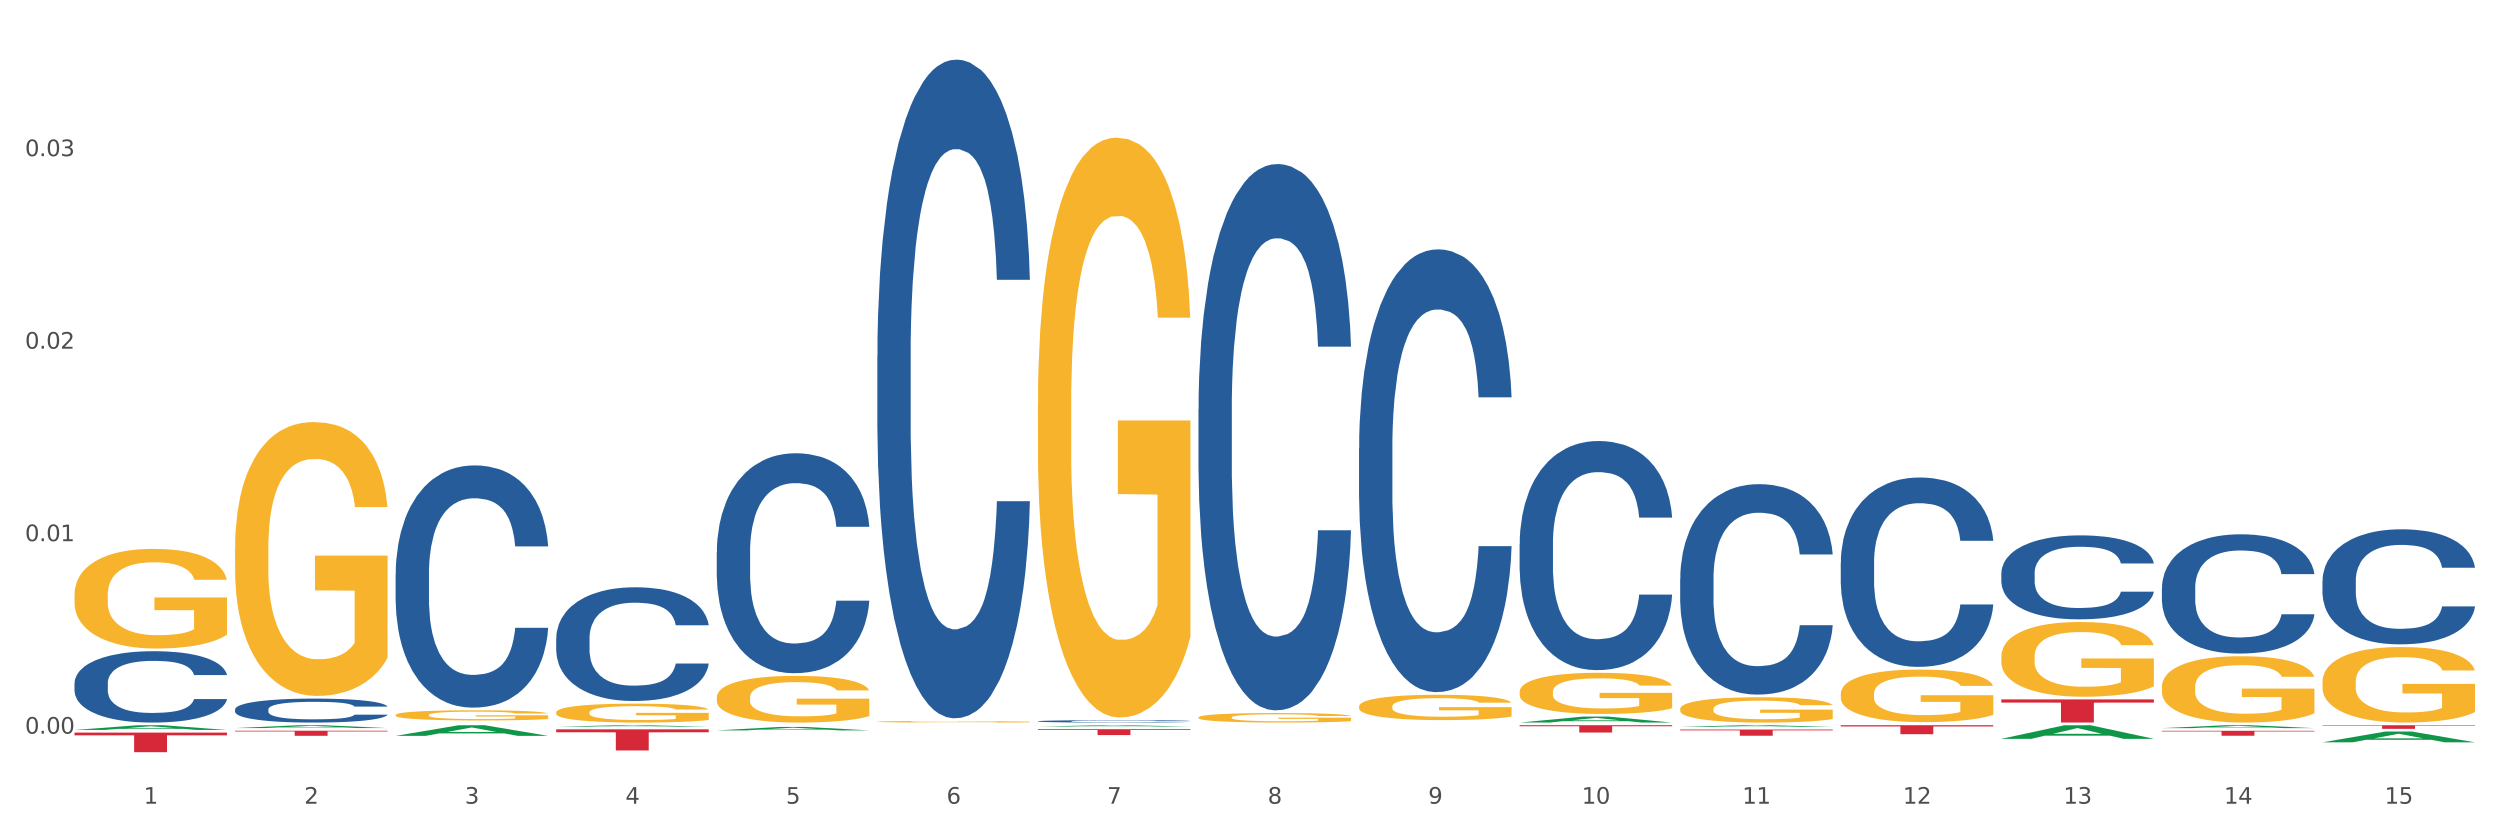 <?xml version="1.0" encoding="utf-8" standalone="no"?>
<!DOCTYPE svg PUBLIC "-//W3C//DTD SVG 1.1//EN"
  "http://www.w3.org/Graphics/SVG/1.1/DTD/svg11.dtd">
<svg xmlns:xlink="http://www.w3.org/1999/xlink" width="1080pt" height="360pt" viewBox="0 0 1080 360" xmlns="http://www.w3.org/2000/svg" version="1.1">
 <rect x="0" y="0" width="1080" height="360" fill="#333333" stroke="none"/>
 <defs>
  <style type="text/css">*{stroke-linejoin: round; stroke-linecap: butt}</style>
 </defs>
 <g id="figure_1">
  <g id="patch_1">
   <path d="M 0 360 
L 1080 360 
L 1080 0 
L 0 0 
z
" style="fill: #ffffff; stroke: #ffffff; stroke-linejoin: miter"/>
  </g>
  <g id="axes_1">
   <g id="matplotlib.axis_1">
    <g id="xtick_1">
     <g id="text_1">
      <!-- 1 -->
      <g style="fill: #4d4d4d" transform="translate(62.07 347.204) scale(0.096 -0.096)">
       <defs>
        <path id="DejaVuSans-31" d="M 794 531 
L 1825 531 
L 1825 4091 
L 703 3866 
L 703 4441 
L 1819 4666 
L 2450 4666 
L 2450 531 
L 3481 531 
L 3481 0 
L 794 0 
L 794 531 
z
" transform="scale(0.016)"/>
       </defs>
       <use xlink:href="#DejaVuSans-31"/>
      </g>
     </g>
    </g>
    <g id="xtick_2">
     <g id="text_2">
      <!-- 2 -->
      <g style="fill: #4d4d4d" transform="translate(131.436 347.204) scale(0.096 -0.096)">
       <defs>
        <path id="DejaVuSans-32" d="M 1228 531 
L 3431 531 
L 3431 0 
L 469 0 
L 469 531 
Q 828 903 1448 1529 
Q 2069 2156 2228 2338 
Q 2531 2678 2651 2914 
Q 2772 3150 2772 3378 
Q 2772 3750 2511 3984 
Q 2250 4219 1831 4219 
Q 1534 4219 1204 4116 
Q 875 4013 500 3803 
L 500 4441 
Q 881 4594 1212 4672 
Q 1544 4750 1819 4750 
Q 2544 4750 2975 4387 
Q 3406 4025 3406 3419 
Q 3406 3131 3298 2873 
Q 3191 2616 2906 2266 
Q 2828 2175 2409 1742 
Q 1991 1309 1228 531 
z
" transform="scale(0.016)"/>
       </defs>
       <use xlink:href="#DejaVuSans-32"/>
      </g>
     </g>
    </g>
    <g id="xtick_3">
     <g id="text_3">
      <!-- 3 -->
      <g style="fill: #4d4d4d" transform="translate(200.802 347.204) scale(0.096 -0.096)">
       <defs>
        <path id="DejaVuSans-33" d="M 2597 2516 
Q 3050 2419 3304 2112 
Q 3559 1806 3559 1356 
Q 3559 666 3084 287 
Q 2609 -91 1734 -91 
Q 1441 -91 1130 -33 
Q 819 25 488 141 
L 488 750 
Q 750 597 1062 519 
Q 1375 441 1716 441 
Q 2309 441 2620 675 
Q 2931 909 2931 1356 
Q 2931 1769 2642 2001 
Q 2353 2234 1838 2234 
L 1294 2234 
L 1294 2753 
L 1863 2753 
Q 2328 2753 2575 2939 
Q 2822 3125 2822 3475 
Q 2822 3834 2567 4026 
Q 2313 4219 1838 4219 
Q 1578 4219 1281 4162 
Q 984 4106 628 3988 
L 628 4550 
Q 988 4650 1302 4700 
Q 1616 4750 1894 4750 
Q 2613 4750 3031 4423 
Q 3450 4097 3450 3541 
Q 3450 3153 3228 2886 
Q 3006 2619 2597 2516 
z
" transform="scale(0.016)"/>
       </defs>
       <use xlink:href="#DejaVuSans-33"/>
      </g>
     </g>
    </g>
    <g id="xtick_4">
     <g id="text_4">
      <!-- 4 -->
      <g style="fill: #4d4d4d" transform="translate(270.169 347.204) scale(0.096 -0.096)">
       <defs>
        <path id="DejaVuSans-34" d="M 2419 4116 
L 825 1625 
L 2419 1625 
L 2419 4116 
z
M 2253 4666 
L 3047 4666 
L 3047 1625 
L 3713 1625 
L 3713 1100 
L 3047 1100 
L 3047 0 
L 2419 0 
L 2419 1100 
L 313 1100 
L 313 1709 
L 2253 4666 
z
" transform="scale(0.016)"/>
       </defs>
       <use xlink:href="#DejaVuSans-34"/>
      </g>
     </g>
    </g>
    <g id="xtick_5">
     <g id="text_5">
      <!-- 5 -->
      <g style="fill: #4d4d4d" transform="translate(339.535 347.204) scale(0.096 -0.096)">
       <defs>
        <path id="DejaVuSans-35" d="M 691 4666 
L 3169 4666 
L 3169 4134 
L 1269 4134 
L 1269 2991 
Q 1406 3038 1543 3061 
Q 1681 3084 1819 3084 
Q 2600 3084 3056 2656 
Q 3513 2228 3513 1497 
Q 3513 744 3044 326 
Q 2575 -91 1722 -91 
Q 1428 -91 1123 -41 
Q 819 9 494 109 
L 494 744 
Q 775 591 1075 516 
Q 1375 441 1709 441 
Q 2250 441 2565 725 
Q 2881 1009 2881 1497 
Q 2881 1984 2565 2268 
Q 2250 2553 1709 2553 
Q 1456 2553 1204 2497 
Q 953 2441 691 2322 
L 691 4666 
z
" transform="scale(0.016)"/>
       </defs>
       <use xlink:href="#DejaVuSans-35"/>
      </g>
     </g>
    </g>
    <g id="xtick_6">
     <g id="text_6">
      <!-- 6 -->
      <g style="fill: #4d4d4d" transform="translate(408.901 347.204) scale(0.096 -0.096)">
       <defs>
        <path id="DejaVuSans-36" d="M 2113 2584 
Q 1688 2584 1439 2293 
Q 1191 2003 1191 1497 
Q 1191 994 1439 701 
Q 1688 409 2113 409 
Q 2538 409 2786 701 
Q 3034 994 3034 1497 
Q 3034 2003 2786 2293 
Q 2538 2584 2113 2584 
z
M 3366 4563 
L 3366 3988 
Q 3128 4100 2886 4159 
Q 2644 4219 2406 4219 
Q 1781 4219 1451 3797 
Q 1122 3375 1075 2522 
Q 1259 2794 1537 2939 
Q 1816 3084 2150 3084 
Q 2853 3084 3261 2657 
Q 3669 2231 3669 1497 
Q 3669 778 3244 343 
Q 2819 -91 2113 -91 
Q 1303 -91 875 529 
Q 447 1150 447 2328 
Q 447 3434 972 4092 
Q 1497 4750 2381 4750 
Q 2619 4750 2861 4703 
Q 3103 4656 3366 4563 
z
" transform="scale(0.016)"/>
       </defs>
       <use xlink:href="#DejaVuSans-36"/>
      </g>
     </g>
    </g>
    <g id="xtick_7">
     <g id="text_7">
      <!-- 7 -->
      <g style="fill: #4d4d4d" transform="translate(478.267 347.204) scale(0.096 -0.096)">
       <defs>
        <path id="DejaVuSans-37" d="M 525 4666 
L 3525 4666 
L 3525 4397 
L 1831 0 
L 1172 0 
L 2766 4134 
L 525 4134 
L 525 4666 
z
" transform="scale(0.016)"/>
       </defs>
       <use xlink:href="#DejaVuSans-37"/>
      </g>
     </g>
    </g>
    <g id="xtick_8">
     <g id="text_8">
      <!-- 8 -->
      <g style="fill: #4d4d4d" transform="translate(547.634 347.204) scale(0.096 -0.096)">
       <defs>
        <path id="DejaVuSans-38" d="M 2034 2216 
Q 1584 2216 1326 1975 
Q 1069 1734 1069 1313 
Q 1069 891 1326 650 
Q 1584 409 2034 409 
Q 2484 409 2743 651 
Q 3003 894 3003 1313 
Q 3003 1734 2745 1975 
Q 2488 2216 2034 2216 
z
M 1403 2484 
Q 997 2584 770 2862 
Q 544 3141 544 3541 
Q 544 4100 942 4425 
Q 1341 4750 2034 4750 
Q 2731 4750 3128 4425 
Q 3525 4100 3525 3541 
Q 3525 3141 3298 2862 
Q 3072 2584 2669 2484 
Q 3125 2378 3379 2068 
Q 3634 1759 3634 1313 
Q 3634 634 3220 271 
Q 2806 -91 2034 -91 
Q 1263 -91 848 271 
Q 434 634 434 1313 
Q 434 1759 690 2068 
Q 947 2378 1403 2484 
z
M 1172 3481 
Q 1172 3119 1398 2916 
Q 1625 2713 2034 2713 
Q 2441 2713 2670 2916 
Q 2900 3119 2900 3481 
Q 2900 3844 2670 4047 
Q 2441 4250 2034 4250 
Q 1625 4250 1398 4047 
Q 1172 3844 1172 3481 
z
" transform="scale(0.016)"/>
       </defs>
       <use xlink:href="#DejaVuSans-38"/>
      </g>
     </g>
    </g>
    <g id="xtick_9">
     <g id="text_9">
      <!-- 9 -->
      <g style="fill: #4d4d4d" transform="translate(617 347.204) scale(0.096 -0.096)">
       <defs>
        <path id="DejaVuSans-39" d="M 703 97 
L 703 672 
Q 941 559 1184 500 
Q 1428 441 1663 441 
Q 2288 441 2617 861 
Q 2947 1281 2994 2138 
Q 2813 1869 2534 1725 
Q 2256 1581 1919 1581 
Q 1219 1581 811 2004 
Q 403 2428 403 3163 
Q 403 3881 828 4315 
Q 1253 4750 1959 4750 
Q 2769 4750 3195 4129 
Q 3622 3509 3622 2328 
Q 3622 1225 3098 567 
Q 2575 -91 1691 -91 
Q 1453 -91 1209 -44 
Q 966 3 703 97 
z
M 1959 2075 
Q 2384 2075 2632 2365 
Q 2881 2656 2881 3163 
Q 2881 3666 2632 3958 
Q 2384 4250 1959 4250 
Q 1534 4250 1286 3958 
Q 1038 3666 1038 3163 
Q 1038 2656 1286 2365 
Q 1534 2075 1959 2075 
z
" transform="scale(0.016)"/>
       </defs>
       <use xlink:href="#DejaVuSans-39"/>
      </g>
     </g>
    </g>
    <g id="xtick_10">
     <g id="text_10">
      <!-- 10 -->
      <g style="fill: #4d4d4d" transform="translate(683.312 347.204) scale(0.096 -0.096)">
       <defs>
        <path id="DejaVuSans-30" d="M 2034 4250 
Q 1547 4250 1301 3770 
Q 1056 3291 1056 2328 
Q 1056 1369 1301 889 
Q 1547 409 2034 409 
Q 2525 409 2770 889 
Q 3016 1369 3016 2328 
Q 3016 3291 2770 3770 
Q 2525 4250 2034 4250 
z
M 2034 4750 
Q 2819 4750 3233 4129 
Q 3647 3509 3647 2328 
Q 3647 1150 3233 529 
Q 2819 -91 2034 -91 
Q 1250 -91 836 529 
Q 422 1150 422 2328 
Q 422 3509 836 4129 
Q 1250 4750 2034 4750 
z
" transform="scale(0.016)"/>
       </defs>
       <use xlink:href="#DejaVuSans-31"/>
       <use xlink:href="#DejaVuSans-30" transform="translate(63.623 0)"/>
      </g>
     </g>
    </g>
    <g id="xtick_11">
     <g id="text_11">
      <!-- 11 -->
      <g style="fill: #4d4d4d" transform="translate(752.678 347.204) scale(0.096 -0.096)">
       <use xlink:href="#DejaVuSans-31"/>
       <use xlink:href="#DejaVuSans-31" transform="translate(63.623 0)"/>
      </g>
     </g>
    </g>
    <g id="xtick_12">
     <g id="text_12">
      <!-- 12 -->
      <g style="fill: #4d4d4d" transform="translate(822.044 347.204) scale(0.096 -0.096)">
       <use xlink:href="#DejaVuSans-31"/>
       <use xlink:href="#DejaVuSans-32" transform="translate(63.623 0)"/>
      </g>
     </g>
    </g>
    <g id="xtick_13">
     <g id="text_13">
      <!-- 13 -->
      <g style="fill: #4d4d4d" transform="translate(891.411 347.204) scale(0.096 -0.096)">
       <use xlink:href="#DejaVuSans-31"/>
       <use xlink:href="#DejaVuSans-33" transform="translate(63.623 0)"/>
      </g>
     </g>
    </g>
    <g id="xtick_14">
     <g id="text_14">
      <!-- 14 -->
      <g style="fill: #4d4d4d" transform="translate(960.777 347.204) scale(0.096 -0.096)">
       <use xlink:href="#DejaVuSans-31"/>
       <use xlink:href="#DejaVuSans-34" transform="translate(63.623 0)"/>
      </g>
     </g>
    </g>
    <g id="xtick_15">
     <g id="text_15">
      <!-- 15 -->
      <g style="fill: #4d4d4d" transform="translate(1030.143 347.204) scale(0.096 -0.096)">
       <use xlink:href="#DejaVuSans-31"/>
       <use xlink:href="#DejaVuSans-35" transform="translate(63.623 0)"/>
      </g>
     </g>
    </g>
    <g id="xtick_16"/>
    <g id="xtick_17"/>
    <g id="xtick_18"/>
    <g id="xtick_19"/>
    <g id="xtick_20"/>
    <g id="xtick_21"/>
    <g id="xtick_22"/>
    <g id="xtick_23"/>
    <g id="xtick_24"/>
    <g id="xtick_25"/>
    <g id="xtick_26"/>
    <g id="xtick_27"/>
    <g id="xtick_28"/>
    <g id="xtick_29"/>
   </g>
   <g id="matplotlib.axis_2">
    <g id="ytick_1">
     <g id="text_16">
      <!-- 0.00 -->
      <g style="fill: #4d4d4d" transform="translate(10.8 316.946) scale(0.096 -0.096)">
       <defs>
        <path id="DejaVuSans-2e" d="M 684 794 
L 1344 794 
L 1344 0 
L 684 0 
L 684 794 
z
" transform="scale(0.016)"/>
       </defs>
       <use xlink:href="#DejaVuSans-30"/>
       <use xlink:href="#DejaVuSans-2e" transform="translate(63.623 0)"/>
       <use xlink:href="#DejaVuSans-30" transform="translate(95.41 0)"/>
       <use xlink:href="#DejaVuSans-30" transform="translate(159.033 0)"/>
      </g>
     </g>
    </g>
    <g id="ytick_2">
     <g id="text_17">
      <!-- 0.01 -->
      <g style="fill: #4d4d4d" transform="translate(10.8 233.785) scale(0.096 -0.096)">
       <use xlink:href="#DejaVuSans-30"/>
       <use xlink:href="#DejaVuSans-2e" transform="translate(63.623 0)"/>
       <use xlink:href="#DejaVuSans-30" transform="translate(95.41 0)"/>
       <use xlink:href="#DejaVuSans-31" transform="translate(159.033 0)"/>
      </g>
     </g>
    </g>
    <g id="ytick_3">
     <g id="text_18">
      <!-- 0.02 -->
      <g style="fill: #4d4d4d" transform="translate(10.8 150.624) scale(0.096 -0.096)">
       <use xlink:href="#DejaVuSans-30"/>
       <use xlink:href="#DejaVuSans-2e" transform="translate(63.623 0)"/>
       <use xlink:href="#DejaVuSans-30" transform="translate(95.41 0)"/>
       <use xlink:href="#DejaVuSans-32" transform="translate(159.033 0)"/>
      </g>
     </g>
    </g>
    <g id="ytick_4">
     <g id="text_19">
      <!-- 0.03 -->
      <g style="fill: #4d4d4d" transform="translate(10.8 67.463) scale(0.096 -0.096)">
       <use xlink:href="#DejaVuSans-30"/>
       <use xlink:href="#DejaVuSans-2e" transform="translate(63.623 0)"/>
       <use xlink:href="#DejaVuSans-30" transform="translate(95.41 0)"/>
       <use xlink:href="#DejaVuSans-33" transform="translate(159.033 0)"/>
      </g>
     </g>
    </g>
    <g id="ytick_5"/>
    <g id="ytick_6"/>
    <g id="ytick_7"/>
    <g id="ytick_8"/>
   </g>
   <g id="PolyCollection_1">
    <path d="M 32.175 315.337 
L 32.243 315.335 
L 59.417 313.301 
L 70.695 313.299 
L 98.073 315.341 
L 85.029 315.341 
L 79.119 314.865 
L 51.061 314.865 
L 50.857 314.873 
L 45.151 315.341 
L 32.175 315.341 
L 32.175 315.337 
L 54.594 314.582 
L 75.586 314.58 
L 65.192 313.734 
L 65.056 313.73 
L 64.92 313.736 
L 54.526 314.58 
L 54.594 314.582 
L 32.175 315.337 
z
" clip-path="url(#p2cf09ec576)" style="fill: #109648"/>
    <path d="M 933.936 315.708 
L 999.834 315.708 
L 999.834 316.005 
L 973.912 316.007 
L 973.912 317.847 
L 959.702 317.847 
L 959.702 316.007 
L 933.936 316.005 
L 933.936 315.71 
L 933.936 315.708 
z
" clip-path="url(#p2cf09ec576)" style="fill: #d62839"/>
    <path d="M 864.57 302.138 
L 930.468 302.138 
L 930.468 303.529 
L 904.546 303.539 
L 904.546 312.149 
L 890.335 312.149 
L 890.335 303.539 
L 864.57 303.529 
L 864.57 302.147 
L 864.57 302.138 
z
" clip-path="url(#p2cf09ec576)" style="fill: #d62839"/>
    <path d="M 795.203 313.299 
L 861.101 313.299 
L 861.101 313.839 
L 835.179 313.843 
L 835.179 317.183 
L 820.969 317.183 
L 820.969 313.843 
L 795.203 313.839 
L 795.203 313.303 
L 795.203 313.299 
z
" clip-path="url(#p2cf09ec576)" style="fill: #d62839"/>
    <path d="M 725.837 315.16 
L 791.735 315.16 
L 791.735 315.534 
L 765.813 315.536 
L 765.813 317.849 
L 751.603 317.849 
L 751.603 315.536 
L 725.837 315.534 
L 725.837 315.163 
L 725.837 315.16 
z
" clip-path="url(#p2cf09ec576)" style="fill: #d62839"/>
    <path d="M 656.471 313.299 
L 722.369 313.299 
L 722.369 313.737 
L 696.447 313.74 
L 696.447 316.447 
L 682.237 316.447 
L 682.237 313.74 
L 656.471 313.737 
L 656.471 313.302 
L 656.471 313.299 
z
" clip-path="url(#p2cf09ec576)" style="fill: #d62839"/>
    <path d="M 448.372 315.016 
L 514.27 315.016 
L 514.27 315.367 
L 488.348 315.369 
L 488.348 317.545 
L 474.138 317.545 
L 474.138 315.369 
L 448.372 315.367 
L 448.372 315.018 
L 448.372 315.016 
z
" clip-path="url(#p2cf09ec576)" style="fill: #d62839"/>
    <path d="M 240.274 315.078 
L 306.172 315.078 
L 306.172 316.347 
L 280.25 316.356 
L 280.25 324.209 
L 266.039 324.209 
L 266.039 316.356 
L 240.274 316.347 
L 240.274 315.087 
L 240.274 315.078 
z
" clip-path="url(#p2cf09ec576)" style="fill: #d62839"/>
    <path d="M 101.541 315.679 
L 167.439 315.679 
L 167.439 315.982 
L 141.517 315.984 
L 141.517 317.861 
L 127.307 317.861 
L 127.307 315.984 
L 101.541 315.982 
L 101.541 315.681 
L 101.541 315.679 
z
" clip-path="url(#p2cf09ec576)" style="fill: #d62839"/>
    <path d="M 32.175 316.491 
L 98.073 316.491 
L 98.073 317.666 
L 72.151 317.674 
L 72.151 324.95 
L 57.941 324.95 
L 57.941 317.674 
L 32.175 317.666 
L 32.175 316.499 
L 32.175 316.491 
z
" clip-path="url(#p2cf09ec576)" style="fill: #d62839"/>
    <path d="M 32.175 295.172 
L 32.253 295.144 
L 32.253 294.355 
L 32.487 293.285 
L 33.343 291.315 
L 34.434 289.822 
L 36.303 288.077 
L 37.316 287.345 
L 38.64 286.528 
L 41.366 285.205 
L 44.482 284.079 
L 46.663 283.459 
L 48.299 283.065 
L 51.96 282.361 
L 54.063 282.052 
L 56.244 281.798 
L 58.114 281.629 
L 61.229 281.432 
L 63.722 281.348 
L 66.604 281.32 
L 69.019 281.348 
L 72.212 281.46 
L 76.886 281.798 
L 78.677 281.995 
L 81.092 282.333 
L 83.585 282.784 
L 85.61 283.234 
L 87.947 283.882 
L 90.361 284.726 
L 92.698 285.796 
L 94.334 286.782 
L 95.658 287.823 
L 96.827 289.09 
L 97.683 290.47 
L 98.073 291.624 
L 83.818 291.624 
L 83.429 290.582 
L 82.65 289.456 
L 81.871 288.696 
L 81.014 288.077 
L 79.69 287.373 
L 78.522 286.922 
L 76.574 286.387 
L 74.783 286.05 
L 73.303 285.852 
L 71.511 285.684 
L 67.694 285.515 
L 64.968 285.515 
L 63.255 285.571 
L 61.151 285.712 
L 59.36 285.909 
L 57.257 286.247 
L 55.621 286.613 
L 53.985 287.091 
L 53.05 287.429 
L 51.648 288.049 
L 50.714 288.555 
L 49.467 289.428 
L 48.766 290.048 
L 47.52 291.652 
L 46.975 292.835 
L 46.741 293.651 
L 46.585 294.552 
L 46.585 298.944 
L 47.053 300.915 
L 47.442 301.76 
L 48.065 302.717 
L 49.234 303.956 
L 50.947 305.167 
L 52.739 306.039 
L 54.219 306.574 
L 55.621 306.969 
L 57.023 307.278 
L 58.737 307.56 
L 60.139 307.729 
L 62.242 307.898 
L 64.734 307.982 
L 66.682 307.982 
L 70.654 307.841 
L 72.446 307.701 
L 74.16 307.504 
L 76.029 307.194 
L 77.509 306.856 
L 78.366 306.603 
L 79.768 306.068 
L 80.858 305.505 
L 81.793 304.857 
L 82.416 304.294 
L 83.117 303.449 
L 83.663 302.492 
L 83.818 301.985 
L 98.073 301.985 
L 97.761 302.999 
L 97.216 303.984 
L 96.126 305.307 
L 95.269 306.068 
L 93.945 306.997 
L 92.542 307.785 
L 90.595 308.658 
L 88.804 309.305 
L 86.934 309.869 
L 84.909 310.375 
L 81.248 311.079 
L 79.924 311.276 
L 77.12 311.614 
L 74.939 311.811 
L 71.745 312.008 
L 68.473 312.121 
L 65.046 312.149 
L 62.008 312.093 
L 58.659 311.924 
L 56.556 311.755 
L 54.219 311.502 
L 51.493 311.107 
L 48.922 310.629 
L 46.507 310.066 
L 44.248 309.418 
L 42.145 308.686 
L 39.419 307.475 
L 37.394 306.293 
L 35.914 305.195 
L 34.901 304.266 
L 33.889 303.083 
L 33.343 302.267 
L 32.487 300.296 
L 32.175 298.466 
L 32.175 295.172 
z
" clip-path="url(#p2cf09ec576)" style="fill: #255c99"/>
    <path d="M 101.541 306.445 
L 101.619 306.436 
L 101.619 306.171 
L 101.853 305.811 
L 102.71 305.149 
L 103.8 304.648 
L 105.67 304.062 
L 106.682 303.816 
L 108.006 303.541 
L 110.733 303.097 
L 113.848 302.718 
L 116.029 302.51 
L 117.665 302.378 
L 121.326 302.141 
L 123.429 302.037 
L 125.61 301.952 
L 127.48 301.895 
L 130.595 301.829 
L 133.088 301.801 
L 135.97 301.791 
L 138.385 301.801 
L 141.578 301.839 
L 146.252 301.952 
L 148.044 302.018 
L 150.458 302.132 
L 152.951 302.283 
L 154.976 302.435 
L 157.313 302.652 
L 159.728 302.936 
L 162.064 303.295 
L 163.7 303.626 
L 165.024 303.976 
L 166.193 304.402 
L 167.05 304.866 
L 167.439 305.253 
L 153.185 305.253 
L 152.795 304.903 
L 152.016 304.525 
L 151.237 304.27 
L 150.38 304.062 
L 149.056 303.825 
L 147.888 303.674 
L 145.941 303.494 
L 144.149 303.38 
L 142.669 303.314 
L 140.877 303.257 
L 137.061 303.201 
L 134.334 303.201 
L 132.621 303.22 
L 130.518 303.267 
L 128.726 303.333 
L 126.623 303.447 
L 124.987 303.57 
L 123.351 303.73 
L 122.417 303.844 
L 121.015 304.052 
L 120.08 304.222 
L 118.834 304.516 
L 118.133 304.724 
L 116.886 305.263 
L 116.341 305.66 
L 116.107 305.934 
L 115.952 306.237 
L 115.952 307.713 
L 116.419 308.375 
L 116.808 308.659 
L 117.431 308.98 
L 118.6 309.396 
L 120.314 309.803 
L 122.105 310.096 
L 123.585 310.276 
L 124.987 310.409 
L 126.389 310.513 
L 128.103 310.607 
L 129.505 310.664 
L 131.608 310.721 
L 134.101 310.749 
L 136.048 310.749 
L 140.021 310.702 
L 141.812 310.655 
L 143.526 310.588 
L 145.395 310.484 
L 146.875 310.371 
L 147.732 310.286 
L 149.134 310.106 
L 150.225 309.917 
L 151.159 309.699 
L 151.783 309.51 
L 152.484 309.226 
L 153.029 308.905 
L 153.185 308.734 
L 167.439 308.734 
L 167.128 309.075 
L 166.582 309.406 
L 165.492 309.85 
L 164.635 310.106 
L 163.311 310.418 
L 161.909 310.683 
L 159.961 310.976 
L 158.17 311.194 
L 156.3 311.383 
L 154.275 311.553 
L 150.614 311.79 
L 149.29 311.856 
L 146.486 311.969 
L 144.305 312.036 
L 141.111 312.102 
L 137.84 312.14 
L 134.412 312.149 
L 131.374 312.13 
L 128.025 312.073 
L 125.922 312.017 
L 123.585 311.932 
L 120.859 311.799 
L 118.288 311.638 
L 115.874 311.449 
L 113.615 311.232 
L 111.512 310.986 
L 108.785 310.579 
L 106.76 310.182 
L 105.28 309.813 
L 104.267 309.501 
L 103.255 309.103 
L 102.71 308.829 
L 101.853 308.167 
L 101.541 307.552 
L 101.541 306.445 
z
" clip-path="url(#p2cf09ec576)" style="fill: #255c99"/>
    <path d="M 170.907 248.072 
L 170.985 247.977 
L 170.985 245.301 
L 171.219 241.669 
L 172.076 234.979 
L 173.166 229.914 
L 175.036 223.989 
L 176.048 221.504 
L 177.373 218.733 
L 180.099 214.241 
L 183.215 210.419 
L 185.396 208.316 
L 187.031 206.978 
L 190.692 204.589 
L 192.796 203.538 
L 194.977 202.678 
L 196.846 202.104 
L 199.962 201.435 
L 202.454 201.148 
L 205.336 201.053 
L 207.751 201.148 
L 210.945 201.531 
L 215.618 202.678 
L 217.41 203.347 
L 219.825 204.493 
L 222.317 206.022 
L 224.342 207.551 
L 226.679 209.75 
L 229.094 212.617 
L 231.431 216.248 
L 233.066 219.593 
L 234.391 223.129 
L 235.559 227.43 
L 236.416 232.112 
L 236.805 236.031 
L 222.551 236.031 
L 222.161 232.495 
L 221.382 228.672 
L 220.604 226.092 
L 219.747 223.989 
L 218.422 221.6 
L 217.254 220.071 
L 215.307 218.255 
L 213.515 217.108 
L 212.035 216.439 
L 210.244 215.866 
L 206.427 215.292 
L 203.701 215.292 
L 201.987 215.484 
L 199.884 215.961 
L 198.092 216.63 
L 195.989 217.777 
L 194.353 219.02 
L 192.718 220.644 
L 191.783 221.791 
L 190.381 223.894 
L 189.446 225.614 
L 188.2 228.576 
L 187.499 230.679 
L 186.252 236.126 
L 185.707 240.14 
L 185.474 242.912 
L 185.318 245.97 
L 185.318 260.878 
L 185.785 267.568 
L 186.175 270.435 
L 186.798 273.684 
L 187.966 277.889 
L 189.68 281.999 
L 191.471 284.961 
L 192.951 286.777 
L 194.353 288.115 
L 195.755 289.166 
L 197.469 290.122 
L 198.871 290.695 
L 200.974 291.269 
L 203.467 291.555 
L 205.414 291.555 
L 209.387 291.078 
L 211.178 290.6 
L 212.892 289.931 
L 214.761 288.88 
L 216.241 287.733 
L 217.098 286.873 
L 218.5 285.057 
L 219.591 283.145 
L 220.526 280.947 
L 221.149 279.036 
L 221.85 276.169 
L 222.395 272.92 
L 222.551 271.2 
L 236.805 271.2 
L 236.494 274.64 
L 235.949 277.985 
L 234.858 282.477 
L 234.001 285.057 
L 232.677 288.211 
L 231.275 290.886 
L 229.328 293.849 
L 227.536 296.047 
L 225.667 297.958 
L 223.641 299.679 
L 219.98 302.068 
L 218.656 302.737 
L 215.852 303.884 
L 213.671 304.553 
L 210.477 305.222 
L 207.206 305.604 
L 203.779 305.699 
L 200.741 305.508 
L 197.391 304.935 
L 195.288 304.361 
L 192.951 303.501 
L 190.225 302.163 
L 187.655 300.539 
L 185.24 298.627 
L 182.981 296.429 
L 180.878 293.945 
L 178.152 289.835 
L 176.126 285.821 
L 174.646 282.094 
L 173.634 278.941 
L 172.621 274.927 
L 172.076 272.155 
L 171.219 265.465 
L 170.907 259.254 
L 170.907 248.072 
z
" clip-path="url(#p2cf09ec576)" style="fill: #255c99"/>
    <path d="M 240.274 275.778 
L 240.352 275.733 
L 240.352 274.477 
L 240.585 272.772 
L 241.442 269.631 
L 242.533 267.254 
L 244.402 264.472 
L 245.415 263.306 
L 246.739 262.005 
L 249.465 259.896 
L 252.581 258.102 
L 254.762 257.115 
L 256.398 256.486 
L 260.059 255.365 
L 262.162 254.871 
L 264.343 254.468 
L 266.212 254.198 
L 269.328 253.884 
L 271.821 253.75 
L 274.703 253.705 
L 277.117 253.75 
L 280.311 253.929 
L 284.985 254.468 
L 286.776 254.782 
L 289.191 255.32 
L 291.683 256.038 
L 293.709 256.756 
L 296.045 257.787 
L 298.46 259.133 
L 300.797 260.838 
L 302.433 262.408 
L 303.757 264.068 
L 304.925 266.087 
L 305.782 268.286 
L 306.172 270.125 
L 291.917 270.125 
L 291.528 268.465 
L 290.749 266.67 
L 289.97 265.459 
L 289.113 264.472 
L 287.789 263.351 
L 286.62 262.633 
L 284.673 261.78 
L 282.881 261.242 
L 281.401 260.928 
L 279.61 260.659 
L 275.793 260.39 
L 273.067 260.39 
L 271.353 260.479 
L 269.25 260.704 
L 267.458 261.018 
L 265.355 261.556 
L 263.72 262.139 
L 262.084 262.902 
L 261.149 263.44 
L 259.747 264.427 
L 258.812 265.235 
L 257.566 266.626 
L 256.865 267.613 
L 255.619 270.17 
L 255.073 272.054 
L 254.84 273.355 
L 254.684 274.791 
L 254.684 281.789 
L 255.151 284.93 
L 255.541 286.276 
L 256.164 287.801 
L 257.332 289.775 
L 259.046 291.704 
L 260.838 293.095 
L 262.318 293.947 
L 263.72 294.576 
L 265.122 295.069 
L 266.835 295.518 
L 268.237 295.787 
L 270.341 296.056 
L 272.833 296.191 
L 274.78 296.191 
L 278.753 295.966 
L 280.545 295.742 
L 282.258 295.428 
L 284.128 294.934 
L 285.608 294.396 
L 286.465 293.992 
L 287.867 293.14 
L 288.957 292.243 
L 289.892 291.211 
L 290.515 290.313 
L 291.216 288.968 
L 291.761 287.442 
L 291.917 286.635 
L 306.172 286.635 
L 305.86 288.25 
L 305.315 289.82 
L 304.224 291.929 
L 303.367 293.14 
L 302.043 294.62 
L 300.641 295.877 
L 298.694 297.267 
L 296.902 298.299 
L 295.033 299.196 
L 293.008 300.004 
L 289.347 301.126 
L 288.022 301.44 
L 285.218 301.978 
L 283.037 302.292 
L 279.844 302.606 
L 276.572 302.786 
L 273.145 302.83 
L 270.107 302.741 
L 266.757 302.471 
L 264.654 302.202 
L 262.318 301.799 
L 259.591 301.17 
L 257.021 300.408 
L 254.606 299.511 
L 252.347 298.479 
L 250.244 297.312 
L 247.518 295.383 
L 245.493 293.499 
L 244.013 291.749 
L 243 290.269 
L 241.987 288.384 
L 241.442 287.083 
L 240.585 283.943 
L 240.274 281.027 
L 240.274 275.778 
z
" clip-path="url(#p2cf09ec576)" style="fill: #255c99"/>
    <path d="M 309.64 238.501 
L 309.718 238.414 
L 309.718 235.984 
L 309.951 232.687 
L 310.808 226.613 
L 311.899 222.014 
L 313.768 216.634 
L 314.781 214.378 
L 316.105 211.861 
L 318.831 207.783 
L 321.947 204.312 
L 324.128 202.403 
L 325.764 201.188 
L 329.425 199.019 
L 331.528 198.064 
L 333.709 197.283 
L 335.578 196.763 
L 338.694 196.155 
L 341.187 195.895 
L 344.069 195.808 
L 346.484 195.895 
L 349.677 196.242 
L 354.351 197.283 
L 356.142 197.891 
L 358.557 198.932 
L 361.05 200.32 
L 363.075 201.709 
L 365.412 203.705 
L 367.826 206.308 
L 370.163 209.605 
L 371.799 212.642 
L 373.123 215.853 
L 374.291 219.758 
L 375.148 224.009 
L 375.538 227.567 
L 361.283 227.567 
L 360.894 224.357 
L 360.115 220.886 
L 359.336 218.543 
L 358.479 216.634 
L 357.155 214.464 
L 355.987 213.076 
L 354.039 211.427 
L 352.248 210.386 
L 350.768 209.779 
L 348.976 209.258 
L 345.159 208.737 
L 342.433 208.737 
L 340.719 208.911 
L 338.616 209.345 
L 336.825 209.952 
L 334.722 210.993 
L 333.086 212.122 
L 331.45 213.597 
L 330.515 214.638 
L 329.113 216.547 
L 328.179 218.109 
L 326.932 220.799 
L 326.231 222.708 
L 324.985 227.654 
L 324.44 231.298 
L 324.206 233.815 
L 324.05 236.592 
L 324.05 250.128 
L 324.518 256.202 
L 324.907 258.805 
L 325.53 261.756 
L 326.699 265.574 
L 328.412 269.305 
L 330.204 271.995 
L 331.684 273.644 
L 333.086 274.858 
L 334.488 275.813 
L 336.202 276.681 
L 337.604 277.201 
L 339.707 277.722 
L 342.199 277.982 
L 344.147 277.982 
L 348.119 277.548 
L 349.911 277.115 
L 351.624 276.507 
L 353.494 275.553 
L 354.974 274.511 
L 355.831 273.73 
L 357.233 272.082 
L 358.323 270.346 
L 359.258 268.35 
L 359.881 266.615 
L 360.582 264.012 
L 361.127 261.062 
L 361.283 259.5 
L 375.538 259.5 
L 375.226 262.623 
L 374.681 265.661 
L 373.59 269.739 
L 372.734 272.082 
L 371.409 274.945 
L 370.007 277.375 
L 368.06 280.065 
L 366.268 282.061 
L 364.399 283.796 
L 362.374 285.358 
L 358.713 287.527 
L 357.389 288.135 
L 354.584 289.176 
L 352.403 289.783 
L 349.21 290.391 
L 345.938 290.738 
L 342.511 290.825 
L 339.473 290.651 
L 336.124 290.131 
L 334.021 289.61 
L 331.684 288.829 
L 328.957 287.614 
L 326.387 286.139 
L 323.972 284.403 
L 321.713 282.408 
L 319.61 280.152 
L 316.884 276.42 
L 314.859 272.776 
L 313.379 269.392 
L 312.366 266.528 
L 311.354 262.884 
L 310.808 260.367 
L 309.951 254.293 
L 309.64 248.653 
L 309.64 238.501 
z
" clip-path="url(#p2cf09ec576)" style="fill: #255c99"/>
    <path d="M 32.175 257.011 
L 32.253 256.971 
L 32.253 255.556 
L 32.408 254.337 
L 33.186 251.388 
L 34.353 248.95 
L 35.209 247.653 
L 36.065 246.591 
L 37.076 245.529 
L 38.321 244.429 
L 40.578 242.816 
L 41.978 241.991 
L 43.69 241.126 
L 46.802 239.868 
L 49.058 239.16 
L 51.392 238.57 
L 55.204 237.862 
L 57.694 237.548 
L 60.339 237.312 
L 63.529 237.155 
L 65.941 237.115 
L 71.231 237.233 
L 75.744 237.587 
L 77.922 237.862 
L 80.723 238.334 
L 82.201 238.649 
L 84.613 239.278 
L 87.103 240.103 
L 88.815 240.811 
L 91.382 242.148 
L 93.327 243.485 
L 95.116 245.136 
L 96.05 246.277 
L 96.75 247.338 
L 97.373 248.557 
L 97.995 250.484 
L 83.991 250.484 
L 83.446 249.108 
L 82.59 247.81 
L 81.346 246.552 
L 80.256 245.765 
L 78.389 244.782 
L 76.677 244.153 
L 74.888 243.681 
L 72.71 243.288 
L 70.998 243.092 
L 68.586 242.934 
L 63.84 242.974 
L 60.65 243.288 
L 58.472 243.681 
L 57.071 244.035 
L 55.827 244.429 
L 54.426 244.979 
L 52.792 245.805 
L 51.625 246.552 
L 50.458 247.495 
L 49.525 248.439 
L 48.669 249.54 
L 47.969 250.72 
L 47.424 251.938 
L 46.957 253.433 
L 46.568 255.91 
L 46.568 261.296 
L 46.724 262.515 
L 47.113 264.127 
L 47.58 265.346 
L 48.358 266.801 
L 49.058 267.784 
L 50.381 269.199 
L 51.859 270.379 
L 53.026 271.126 
L 54.193 271.755 
L 56.216 272.62 
L 58.472 273.328 
L 60.417 273.76 
L 63.062 274.154 
L 64.852 274.311 
L 66.408 274.39 
L 70.22 274.39 
L 72.943 274.272 
L 75.977 273.996 
L 78.311 273.642 
L 80.256 273.21 
L 82.435 272.502 
L 83.835 271.834 
L 83.835 263.616 
L 66.719 263.577 
L 66.719 258.112 
L 98.073 258.112 
L 98.073 274.154 
L 96.75 274.979 
L 95.272 275.726 
L 93.716 276.395 
L 91.382 277.22 
L 88.581 278.007 
L 86.091 278.557 
L 83.446 279.029 
L 80.334 279.462 
L 76.288 279.855 
L 73.799 280.012 
L 70.687 280.13 
L 67.03 280.169 
L 63.84 280.091 
L 60.728 279.894 
L 57.461 279.54 
L 54.271 279.029 
L 51.859 278.518 
L 49.447 277.889 
L 46.879 277.063 
L 44.857 276.277 
L 43.301 275.569 
L 41.589 274.665 
L 39.722 273.485 
L 38.321 272.424 
L 37.076 271.323 
L 35.754 269.907 
L 34.82 268.688 
L 33.887 267.155 
L 33.342 266.015 
L 32.72 264.245 
L 32.253 261.768 
L 32.175 257.011 
z
" clip-path="url(#p2cf09ec576)" style="fill: #f7b32b"/>
    <path d="M 379.006 153.617 
L 379.084 153.357 
L 379.084 146.08 
L 379.318 136.205 
L 380.175 118.014 
L 381.265 104.241 
L 383.134 88.129 
L 384.147 81.372 
L 385.471 73.836 
L 388.198 61.622 
L 391.313 51.227 
L 393.494 45.51 
L 395.13 41.872 
L 398.791 35.375 
L 400.894 32.516 
L 403.075 30.177 
L 404.945 28.618 
L 408.06 26.799 
L 410.553 26.019 
L 413.435 25.759 
L 415.85 26.019 
L 419.043 27.059 
L 423.717 30.177 
L 425.509 31.996 
L 427.923 35.115 
L 430.416 39.273 
L 432.441 43.431 
L 434.778 49.408 
L 437.193 57.204 
L 439.529 67.079 
L 441.165 76.175 
L 442.489 85.79 
L 443.658 97.484 
L 444.515 110.218 
L 444.904 120.873 
L 430.65 120.873 
L 430.26 111.258 
L 429.481 100.863 
L 428.702 93.846 
L 427.845 88.129 
L 426.521 81.632 
L 425.353 77.474 
L 423.405 72.537 
L 421.614 69.418 
L 420.134 67.599 
L 418.342 66.04 
L 414.526 64.481 
L 411.799 64.481 
L 410.086 65 
L 407.982 66.3 
L 406.191 68.119 
L 404.088 71.237 
L 402.452 74.616 
L 400.816 79.033 
L 399.882 82.152 
L 398.479 87.869 
L 397.545 92.547 
L 396.298 100.603 
L 395.597 106.32 
L 394.351 121.133 
L 393.806 132.047 
L 393.572 139.584 
L 393.416 147.9 
L 393.416 188.44 
L 393.884 206.631 
L 394.273 214.427 
L 394.896 223.263 
L 396.065 234.697 
L 397.778 245.872 
L 399.57 253.928 
L 401.05 258.865 
L 402.452 262.503 
L 403.854 265.362 
L 405.568 267.961 
L 406.97 269.52 
L 409.073 271.079 
L 411.566 271.859 
L 413.513 271.859 
L 417.485 270.559 
L 419.277 269.26 
L 420.991 267.441 
L 422.86 264.582 
L 424.34 261.464 
L 425.197 259.125 
L 426.599 254.187 
L 427.69 248.99 
L 428.624 243.013 
L 429.247 237.815 
L 429.948 230.019 
L 430.494 221.184 
L 430.65 216.506 
L 444.904 216.506 
L 444.592 225.861 
L 444.047 234.957 
L 442.957 247.171 
L 442.1 254.187 
L 440.776 262.763 
L 439.374 270.04 
L 437.426 278.096 
L 435.635 284.073 
L 433.765 289.27 
L 431.74 293.948 
L 428.079 300.445 
L 426.755 302.264 
L 423.951 305.382 
L 421.77 307.201 
L 418.576 309.021 
L 415.304 310.06 
L 411.877 310.32 
L 408.839 309.8 
L 405.49 308.241 
L 403.387 306.682 
L 401.05 304.343 
L 398.324 300.705 
L 395.753 296.287 
L 393.339 291.089 
L 391.08 285.112 
L 388.976 278.356 
L 386.25 267.181 
L 384.225 256.266 
L 382.745 246.131 
L 381.732 237.556 
L 380.72 226.641 
L 380.175 219.105 
L 379.318 200.914 
L 379.006 184.022 
L 379.006 153.617 
z
" clip-path="url(#p2cf09ec576)" style="fill: #255c99"/>
    <path d="M 448.372 311.582 
L 448.45 311.581 
L 448.45 311.555 
L 448.684 311.519 
L 449.541 311.453 
L 450.631 311.403 
L 452.501 311.345 
L 453.513 311.32 
L 454.837 311.293 
L 457.564 311.249 
L 460.679 311.211 
L 462.861 311.191 
L 464.496 311.178 
L 468.157 311.154 
L 470.26 311.144 
L 472.441 311.135 
L 474.311 311.13 
L 477.427 311.123 
L 479.919 311.12 
L 482.801 311.119 
L 485.216 311.12 
L 488.41 311.124 
L 493.083 311.135 
L 494.875 311.142 
L 497.289 311.153 
L 499.782 311.168 
L 501.807 311.183 
L 504.144 311.205 
L 506.559 311.233 
L 508.896 311.269 
L 510.531 311.302 
L 511.856 311.336 
L 513.024 311.379 
L 513.881 311.425 
L 514.27 311.463 
L 500.016 311.463 
L 499.626 311.429 
L 498.847 311.391 
L 498.068 311.366 
L 497.212 311.345 
L 495.887 311.321 
L 494.719 311.306 
L 492.772 311.289 
L 490.98 311.277 
L 489.5 311.271 
L 487.709 311.265 
L 483.892 311.259 
L 481.165 311.259 
L 479.452 311.261 
L 477.349 311.266 
L 475.557 311.273 
L 473.454 311.284 
L 471.818 311.296 
L 470.183 311.312 
L 469.248 311.323 
L 467.846 311.344 
L 466.911 311.361 
L 465.665 311.39 
L 464.964 311.411 
L 463.717 311.464 
L 463.172 311.504 
L 462.938 311.531 
L 462.783 311.561 
L 462.783 311.708 
L 463.25 311.774 
L 463.639 311.802 
L 464.263 311.834 
L 465.431 311.875 
L 467.145 311.916 
L 468.936 311.945 
L 470.416 311.963 
L 471.818 311.976 
L 473.22 311.986 
L 474.934 311.996 
L 476.336 312.001 
L 478.439 312.007 
L 480.932 312.01 
L 482.879 312.01 
L 486.852 312.005 
L 488.643 312 
L 490.357 311.994 
L 492.226 311.984 
L 493.706 311.972 
L 494.563 311.964 
L 495.965 311.946 
L 497.056 311.927 
L 497.99 311.905 
L 498.614 311.887 
L 499.315 311.858 
L 499.86 311.826 
L 500.016 311.81 
L 514.27 311.81 
L 513.959 311.843 
L 513.413 311.876 
L 512.323 311.921 
L 511.466 311.946 
L 510.142 311.977 
L 508.74 312.003 
L 506.792 312.032 
L 505.001 312.054 
L 503.131 312.073 
L 501.106 312.09 
L 497.445 312.113 
L 496.121 312.12 
L 493.317 312.131 
L 491.136 312.138 
L 487.942 312.144 
L 484.671 312.148 
L 481.243 312.149 
L 478.206 312.147 
L 474.856 312.142 
L 472.753 312.136 
L 470.416 312.127 
L 467.69 312.114 
L 465.119 312.098 
L 462.705 312.079 
L 460.446 312.058 
L 458.343 312.033 
L 455.616 311.993 
L 453.591 311.953 
L 452.111 311.917 
L 451.099 311.886 
L 450.086 311.846 
L 449.541 311.819 
L 448.684 311.753 
L 448.372 311.692 
L 448.372 311.582 
z
" clip-path="url(#p2cf09ec576)" style="fill: #255c99"/>
    <path d="M 517.739 176.91 
L 517.816 176.695 
L 517.816 170.66 
L 518.05 162.47 
L 518.907 147.383 
L 519.997 135.96 
L 521.867 122.597 
L 522.88 116.993 
L 524.204 110.743 
L 526.93 100.613 
L 530.046 91.992 
L 532.227 87.25 
L 533.863 84.233 
L 537.523 78.844 
L 539.627 76.474 
L 541.808 74.534 
L 543.677 73.241 
L 546.793 71.732 
L 549.285 71.085 
L 552.167 70.87 
L 554.582 71.085 
L 557.776 71.947 
L 562.449 74.534 
L 564.241 76.042 
L 566.656 78.629 
L 569.148 82.077 
L 571.173 85.526 
L 573.51 90.483 
L 575.925 96.949 
L 578.262 105.139 
L 579.898 112.683 
L 581.222 120.657 
L 582.39 130.356 
L 583.247 140.917 
L 583.636 149.754 
L 569.382 149.754 
L 568.992 141.779 
L 568.214 133.158 
L 567.435 127.339 
L 566.578 122.597 
L 565.254 117.209 
L 564.085 113.76 
L 562.138 109.665 
L 560.346 107.079 
L 558.866 105.57 
L 557.075 104.277 
L 553.258 102.984 
L 550.532 102.984 
L 548.818 103.415 
L 546.715 104.492 
L 544.923 106.001 
L 542.82 108.587 
L 541.184 111.389 
L 539.549 115.053 
L 538.614 117.64 
L 537.212 122.381 
L 536.277 126.261 
L 535.031 132.942 
L 534.33 137.684 
L 533.084 149.969 
L 532.538 159.021 
L 532.305 165.272 
L 532.149 172.169 
L 532.149 205.791 
L 532.616 220.878 
L 533.006 227.344 
L 533.629 234.672 
L 534.797 244.156 
L 536.511 253.423 
L 538.302 260.105 
L 539.782 264.2 
L 541.184 267.217 
L 542.587 269.588 
L 544.3 271.743 
L 545.702 273.037 
L 547.805 274.33 
L 550.298 274.976 
L 552.245 274.976 
L 556.218 273.899 
L 558.009 272.821 
L 559.723 271.312 
L 561.593 268.942 
L 563.073 266.355 
L 563.929 264.415 
L 565.331 260.32 
L 566.422 256.01 
L 567.357 251.053 
L 567.98 246.742 
L 568.681 240.276 
L 569.226 232.948 
L 569.382 229.069 
L 583.636 229.069 
L 583.325 236.828 
L 582.78 244.371 
L 581.689 254.501 
L 580.832 260.32 
L 579.508 267.433 
L 578.106 273.468 
L 576.159 280.149 
L 574.367 285.106 
L 572.498 289.417 
L 570.472 293.296 
L 566.811 298.685 
L 565.487 300.193 
L 562.683 302.78 
L 560.502 304.288 
L 557.308 305.797 
L 554.037 306.659 
L 550.61 306.875 
L 547.572 306.444 
L 544.222 305.151 
L 542.119 303.857 
L 539.782 301.918 
L 537.056 298.9 
L 534.486 295.236 
L 532.071 290.926 
L 529.812 285.968 
L 527.709 280.365 
L 524.983 271.097 
L 522.957 262.045 
L 521.477 253.639 
L 520.465 246.526 
L 519.452 237.474 
L 518.907 231.224 
L 518.05 216.137 
L 517.739 202.127 
L 517.739 176.91 
z
" clip-path="url(#p2cf09ec576)" style="fill: #255c99"/>
    <path d="M 587.105 193.665 
L 587.183 193.491 
L 587.183 188.6 
L 587.416 181.962 
L 588.273 169.734 
L 589.364 160.476 
L 591.233 149.646 
L 592.246 145.104 
L 593.57 140.038 
L 596.296 131.828 
L 599.412 124.841 
L 601.593 120.998 
L 603.229 118.553 
L 606.89 114.186 
L 608.993 112.264 
L 611.174 110.692 
L 613.043 109.644 
L 616.159 108.421 
L 618.652 107.897 
L 621.534 107.722 
L 623.948 107.897 
L 627.142 108.596 
L 631.816 110.692 
L 633.607 111.915 
L 636.022 114.011 
L 638.514 116.806 
L 640.54 119.601 
L 642.877 123.618 
L 645.291 128.859 
L 647.628 135.497 
L 649.264 141.611 
L 650.588 148.074 
L 651.756 155.934 
L 652.613 164.494 
L 653.003 171.656 
L 638.748 171.656 
L 638.359 165.192 
L 637.58 158.205 
L 636.801 153.489 
L 635.944 149.646 
L 634.62 145.279 
L 633.451 142.484 
L 631.504 139.165 
L 629.713 137.069 
L 628.233 135.846 
L 626.441 134.798 
L 622.624 133.75 
L 619.898 133.75 
L 618.184 134.099 
L 616.081 134.973 
L 614.29 136.195 
L 612.186 138.292 
L 610.551 140.562 
L 608.915 143.532 
L 607.98 145.628 
L 606.578 149.471 
L 605.643 152.615 
L 604.397 158.031 
L 603.696 161.874 
L 602.45 171.83 
L 601.905 179.167 
L 601.671 184.233 
L 601.515 189.822 
L 601.515 217.073 
L 601.982 229.3 
L 602.372 234.541 
L 602.995 240.48 
L 604.163 248.166 
L 605.877 255.677 
L 607.669 261.092 
L 609.149 264.411 
L 610.551 266.857 
L 611.953 268.778 
L 613.666 270.525 
L 615.069 271.573 
L 617.172 272.621 
L 619.664 273.145 
L 621.612 273.145 
L 625.584 272.272 
L 627.376 271.398 
L 629.089 270.176 
L 630.959 268.254 
L 632.439 266.158 
L 633.296 264.586 
L 634.698 261.267 
L 635.788 257.773 
L 636.723 253.756 
L 637.346 250.262 
L 638.047 245.022 
L 638.592 239.083 
L 638.748 235.938 
L 653.003 235.938 
L 652.691 242.227 
L 652.146 248.341 
L 651.055 256.551 
L 650.199 261.267 
L 648.874 267.031 
L 647.472 271.923 
L 645.525 277.338 
L 643.733 281.355 
L 641.864 284.849 
L 639.839 287.993 
L 636.178 292.36 
L 634.853 293.583 
L 632.049 295.679 
L 629.868 296.902 
L 626.675 298.125 
L 623.403 298.823 
L 619.976 298.998 
L 616.938 298.649 
L 613.589 297.601 
L 611.485 296.553 
L 609.149 294.98 
L 606.422 292.535 
L 603.852 289.565 
L 601.437 286.072 
L 599.178 282.054 
L 597.075 277.512 
L 594.349 270.001 
L 592.324 262.664 
L 590.844 255.852 
L 589.831 250.087 
L 588.818 242.751 
L 588.273 237.685 
L 587.416 225.457 
L 587.105 214.103 
L 587.105 193.665 
z
" clip-path="url(#p2cf09ec576)" style="fill: #255c99"/>
    <path d="M 656.471 234.992 
L 656.549 234.902 
L 656.549 232.371 
L 656.783 228.936 
L 657.639 222.608 
L 658.73 217.818 
L 660.599 212.213 
L 661.612 209.863 
L 662.936 207.242 
L 665.662 202.993 
L 668.778 199.378 
L 670.959 197.389 
L 672.595 196.124 
L 676.256 193.864 
L 678.359 192.87 
L 680.54 192.056 
L 682.41 191.514 
L 685.525 190.881 
L 688.018 190.61 
L 690.9 190.519 
L 693.315 190.61 
L 696.508 190.971 
L 701.182 192.056 
L 702.973 192.689 
L 705.388 193.774 
L 707.881 195.22 
L 709.906 196.666 
L 712.243 198.745 
L 714.657 201.457 
L 716.994 204.892 
L 718.63 208.055 
L 719.954 211.4 
L 721.123 215.467 
L 721.979 219.897 
L 722.369 223.603 
L 708.114 223.603 
L 707.725 220.258 
L 706.946 216.643 
L 706.167 214.202 
L 705.31 212.213 
L 703.986 209.954 
L 702.818 208.507 
L 700.87 206.79 
L 699.079 205.705 
L 697.599 205.072 
L 695.807 204.53 
L 691.99 203.988 
L 689.264 203.988 
L 687.55 204.169 
L 685.447 204.621 
L 683.656 205.253 
L 681.553 206.338 
L 679.917 207.513 
L 678.281 209.05 
L 677.346 210.134 
L 675.944 212.123 
L 675.01 213.75 
L 673.763 216.552 
L 673.062 218.541 
L 671.816 223.693 
L 671.271 227.49 
L 671.037 230.111 
L 670.881 233.003 
L 670.881 247.104 
L 671.349 253.432 
L 671.738 256.144 
L 672.361 259.217 
L 673.53 263.194 
L 675.243 267.081 
L 677.035 269.883 
L 678.515 271.6 
L 679.917 272.866 
L 681.319 273.86 
L 683.033 274.764 
L 684.435 275.306 
L 686.538 275.849 
L 689.03 276.12 
L 690.978 276.12 
L 694.95 275.668 
L 696.742 275.216 
L 698.456 274.583 
L 700.325 273.589 
L 701.805 272.504 
L 702.662 271.691 
L 704.064 269.973 
L 705.154 268.166 
L 706.089 266.087 
L 706.712 264.279 
L 707.413 261.567 
L 707.959 258.494 
L 708.114 256.867 
L 722.369 256.867 
L 722.057 260.121 
L 721.512 263.284 
L 720.422 267.533 
L 719.565 269.973 
L 718.241 272.956 
L 716.838 275.487 
L 714.891 278.289 
L 713.1 280.368 
L 711.23 282.176 
L 709.205 283.803 
L 705.544 286.063 
L 704.22 286.696 
L 701.416 287.78 
L 699.235 288.413 
L 696.041 289.046 
L 692.769 289.408 
L 689.342 289.498 
L 686.304 289.317 
L 682.955 288.775 
L 680.852 288.232 
L 678.515 287.419 
L 675.789 286.153 
L 673.218 284.617 
L 670.803 282.809 
L 668.544 280.73 
L 666.441 278.38 
L 663.715 274.493 
L 661.69 270.697 
L 660.21 267.171 
L 659.197 264.188 
L 658.185 260.392 
L 657.639 257.771 
L 656.783 251.443 
L 656.471 245.568 
L 656.471 234.992 
z
" clip-path="url(#p2cf09ec576)" style="fill: #255c99"/>
    <path d="M 725.837 250.002 
L 725.915 249.919 
L 725.915 247.594 
L 726.149 244.439 
L 727.006 238.627 
L 728.096 234.227 
L 729.966 229.079 
L 730.978 226.92 
L 732.302 224.512 
L 735.029 220.61 
L 738.144 217.288 
L 740.325 215.462 
L 741.961 214.299 
L 745.622 212.224 
L 747.725 211.31 
L 749.906 210.563 
L 751.776 210.065 
L 754.891 209.484 
L 757.384 209.235 
L 760.266 209.152 
L 762.681 209.235 
L 765.874 209.567 
L 770.548 210.563 
L 772.34 211.144 
L 774.754 212.141 
L 777.247 213.469 
L 779.272 214.798 
L 781.609 216.707 
L 784.024 219.198 
L 786.36 222.353 
L 787.996 225.259 
L 789.32 228.331 
L 790.489 232.068 
L 791.346 236.136 
L 791.735 239.54 
L 777.481 239.54 
L 777.091 236.468 
L 776.312 233.147 
L 775.533 230.905 
L 774.676 229.079 
L 773.352 227.003 
L 772.184 225.674 
L 770.237 224.097 
L 768.445 223.101 
L 766.965 222.519 
L 765.173 222.021 
L 761.357 221.523 
L 758.63 221.523 
L 756.917 221.689 
L 754.814 222.104 
L 753.022 222.685 
L 750.919 223.682 
L 749.283 224.761 
L 747.647 226.173 
L 746.713 227.169 
L 745.311 228.996 
L 744.376 230.49 
L 743.13 233.064 
L 742.429 234.891 
L 741.182 239.623 
L 740.637 243.111 
L 740.403 245.519 
L 740.248 248.176 
L 740.248 261.128 
L 740.715 266.94 
L 741.104 269.431 
L 741.727 272.254 
L 742.896 275.908 
L 744.61 279.478 
L 746.401 282.052 
L 747.881 283.629 
L 749.283 284.792 
L 750.685 285.705 
L 752.399 286.535 
L 753.801 287.034 
L 755.904 287.532 
L 758.397 287.781 
L 760.344 287.781 
L 764.317 287.366 
L 766.108 286.95 
L 767.822 286.369 
L 769.691 285.456 
L 771.171 284.46 
L 772.028 283.712 
L 773.43 282.135 
L 774.521 280.474 
L 775.455 278.564 
L 776.079 276.904 
L 776.78 274.413 
L 777.325 271.59 
L 777.481 270.095 
L 791.735 270.095 
L 791.424 273.084 
L 790.878 275.991 
L 789.788 279.893 
L 788.931 282.135 
L 787.607 284.875 
L 786.205 287.2 
L 784.257 289.773 
L 782.466 291.683 
L 780.596 293.344 
L 778.571 294.838 
L 774.91 296.914 
L 773.586 297.495 
L 770.782 298.492 
L 768.601 299.073 
L 765.407 299.654 
L 762.136 299.986 
L 758.708 300.069 
L 755.67 299.903 
L 752.321 299.405 
L 750.218 298.907 
L 747.881 298.16 
L 745.155 296.997 
L 742.584 295.586 
L 740.17 293.925 
L 737.911 292.015 
L 735.808 289.857 
L 733.081 286.286 
L 731.056 282.799 
L 729.576 279.561 
L 728.563 276.821 
L 727.551 273.334 
L 727.006 270.926 
L 726.149 265.114 
L 725.837 259.717 
L 725.837 250.002 
z
" clip-path="url(#p2cf09ec576)" style="fill: #255c99"/>
    <path d="M 1003.302 250.989 
L 1003.38 250.943 
L 1003.38 249.672 
L 1003.614 247.947 
L 1004.47 244.77 
L 1005.561 242.364 
L 1007.43 239.55 
L 1008.443 238.37 
L 1009.767 237.053 
L 1012.494 234.92 
L 1015.609 233.104 
L 1017.79 232.106 
L 1019.426 231.47 
L 1023.087 230.335 
L 1025.19 229.836 
L 1027.371 229.428 
L 1029.241 229.155 
L 1032.356 228.838 
L 1034.849 228.701 
L 1037.731 228.656 
L 1040.146 228.701 
L 1043.339 228.883 
L 1048.013 229.428 
L 1049.805 229.745 
L 1052.219 230.29 
L 1054.712 231.016 
L 1056.737 231.743 
L 1059.074 232.787 
L 1061.489 234.148 
L 1063.825 235.873 
L 1065.461 237.462 
L 1066.785 239.141 
L 1067.954 241.184 
L 1068.811 243.408 
L 1069.2 245.269 
L 1054.945 245.269 
L 1054.556 243.59 
L 1053.777 241.774 
L 1052.998 240.549 
L 1052.141 239.55 
L 1050.817 238.415 
L 1049.649 237.689 
L 1047.701 236.827 
L 1045.91 236.282 
L 1044.43 235.964 
L 1042.638 235.692 
L 1038.822 235.419 
L 1036.095 235.419 
L 1034.382 235.51 
L 1032.278 235.737 
L 1030.487 236.055 
L 1028.384 236.6 
L 1026.748 237.19 
L 1025.112 237.961 
L 1024.178 238.506 
L 1022.775 239.505 
L 1021.841 240.322 
L 1020.594 241.729 
L 1019.893 242.727 
L 1018.647 245.315 
L 1018.102 247.221 
L 1017.868 248.538 
L 1017.712 249.99 
L 1017.712 257.071 
L 1018.18 260.249 
L 1018.569 261.61 
L 1019.192 263.154 
L 1020.361 265.151 
L 1022.074 267.103 
L 1023.866 268.51 
L 1025.346 269.372 
L 1026.748 270.008 
L 1028.15 270.507 
L 1029.864 270.961 
L 1031.266 271.233 
L 1033.369 271.506 
L 1035.862 271.642 
L 1037.809 271.642 
L 1041.781 271.415 
L 1043.573 271.188 
L 1045.287 270.87 
L 1047.156 270.371 
L 1048.636 269.826 
L 1049.493 269.418 
L 1050.895 268.555 
L 1051.986 267.648 
L 1052.92 266.604 
L 1053.543 265.696 
L 1054.244 264.334 
L 1054.79 262.791 
L 1054.945 261.974 
L 1069.2 261.974 
L 1068.888 263.608 
L 1068.343 265.196 
L 1067.253 267.33 
L 1066.396 268.555 
L 1065.072 270.053 
L 1063.67 271.324 
L 1061.722 272.731 
L 1059.931 273.775 
L 1058.061 274.683 
L 1056.036 275.5 
L 1052.375 276.635 
L 1051.051 276.953 
L 1048.247 277.498 
L 1046.066 277.815 
L 1042.872 278.133 
L 1039.6 278.315 
L 1036.173 278.36 
L 1033.135 278.269 
L 1029.786 277.997 
L 1027.683 277.724 
L 1025.346 277.316 
L 1022.62 276.68 
L 1020.049 275.909 
L 1017.634 275.001 
L 1015.376 273.957 
L 1013.272 272.777 
L 1010.546 270.825 
L 1008.521 268.918 
L 1007.041 267.148 
L 1006.028 265.65 
L 1005.016 263.744 
L 1004.47 262.427 
L 1003.614 259.25 
L 1003.302 256.3 
L 1003.302 250.989 
z
" clip-path="url(#p2cf09ec576)" style="fill: #255c99"/>
    <path d="M 933.936 253.968 
L 934.014 253.921 
L 934.014 252.603 
L 934.247 250.815 
L 935.104 247.521 
L 936.195 245.027 
L 938.064 242.11 
L 939.077 240.886 
L 940.401 239.521 
L 943.127 237.31 
L 946.243 235.427 
L 948.424 234.392 
L 950.06 233.733 
L 953.721 232.557 
L 955.824 232.039 
L 958.005 231.616 
L 959.874 231.333 
L 962.99 231.004 
L 965.483 230.863 
L 968.365 230.816 
L 970.779 230.863 
L 973.973 231.051 
L 978.647 231.616 
L 980.438 231.945 
L 982.853 232.51 
L 985.346 233.263 
L 987.371 234.016 
L 989.708 235.098 
L 992.122 236.51 
L 994.459 238.298 
L 996.095 239.945 
L 997.419 241.686 
L 998.587 243.804 
L 999.444 246.109 
L 999.834 248.039 
L 985.579 248.039 
L 985.19 246.298 
L 984.411 244.415 
L 983.632 243.145 
L 982.775 242.11 
L 981.451 240.933 
L 980.283 240.18 
L 978.335 239.286 
L 976.544 238.721 
L 975.064 238.392 
L 973.272 238.11 
L 969.455 237.827 
L 966.729 237.827 
L 965.015 237.921 
L 962.912 238.157 
L 961.121 238.486 
L 959.018 239.051 
L 957.382 239.663 
L 955.746 240.463 
L 954.811 241.027 
L 953.409 242.062 
L 952.475 242.909 
L 951.228 244.368 
L 950.527 245.403 
L 949.281 248.086 
L 948.736 250.062 
L 948.502 251.427 
L 948.346 252.933 
L 948.346 260.273 
L 948.814 263.567 
L 949.203 264.979 
L 949.826 266.579 
L 950.995 268.65 
L 952.708 270.673 
L 954.5 272.132 
L 955.98 273.026 
L 957.382 273.685 
L 958.784 274.202 
L 960.498 274.673 
L 961.9 274.955 
L 964.003 275.238 
L 966.495 275.379 
L 968.443 275.379 
L 972.415 275.143 
L 974.207 274.908 
L 975.92 274.579 
L 977.79 274.061 
L 979.27 273.496 
L 980.127 273.073 
L 981.529 272.179 
L 982.619 271.238 
L 983.554 270.155 
L 984.177 269.214 
L 984.878 267.803 
L 985.423 266.203 
L 985.579 265.356 
L 999.834 265.356 
L 999.522 267.05 
L 998.977 268.697 
L 997.886 270.908 
L 997.03 272.179 
L 995.705 273.732 
L 994.303 275.049 
L 992.356 276.508 
L 990.564 277.59 
L 988.695 278.532 
L 986.67 279.379 
L 983.009 280.555 
L 981.685 280.884 
L 978.88 281.449 
L 976.699 281.778 
L 973.506 282.108 
L 970.234 282.296 
L 966.807 282.343 
L 963.769 282.249 
L 960.42 281.967 
L 958.317 281.684 
L 955.98 281.261 
L 953.253 280.602 
L 950.683 279.802 
L 948.268 278.861 
L 946.009 277.779 
L 943.906 276.555 
L 941.18 274.532 
L 939.155 272.555 
L 937.675 270.72 
L 936.662 269.167 
L 935.65 267.191 
L 935.104 265.826 
L 934.247 262.532 
L 933.936 259.474 
L 933.936 253.968 
z
" clip-path="url(#p2cf09ec576)" style="fill: #255c99"/>
    <path d="M 1003.302 313.299 
L 1069.2 313.299 
L 1069.2 313.517 
L 1043.278 313.518 
L 1043.278 314.863 
L 1029.068 314.863 
L 1029.068 313.518 
L 1003.302 313.517 
L 1003.302 313.301 
L 1003.302 313.299 
z
" clip-path="url(#p2cf09ec576)" style="fill: #d62839"/>
    <path d="M 864.57 247.578 
L 864.648 247.545 
L 864.648 246.618 
L 864.881 245.359 
L 865.738 243.04 
L 866.829 241.284 
L 868.698 239.231 
L 869.711 238.369 
L 871.035 237.409 
L 873.761 235.852 
L 876.877 234.527 
L 879.058 233.798 
L 880.694 233.334 
L 884.355 232.506 
L 886.458 232.142 
L 888.639 231.844 
L 890.508 231.645 
L 893.624 231.413 
L 896.117 231.314 
L 898.999 231.28 
L 901.413 231.314 
L 904.607 231.446 
L 909.281 231.844 
L 911.072 232.075 
L 913.487 232.473 
L 915.979 233.003 
L 918.005 233.533 
L 920.341 234.295 
L 922.756 235.289 
L 925.093 236.547 
L 926.729 237.707 
L 928.053 238.933 
L 929.221 240.423 
L 930.078 242.046 
L 930.468 243.404 
L 916.213 243.404 
L 915.824 242.179 
L 915.045 240.854 
L 914.266 239.959 
L 913.409 239.231 
L 912.085 238.402 
L 910.916 237.872 
L 908.969 237.243 
L 907.177 236.846 
L 905.697 236.614 
L 903.906 236.415 
L 900.089 236.216 
L 897.363 236.216 
L 895.649 236.282 
L 893.546 236.448 
L 891.754 236.68 
L 889.651 237.077 
L 888.016 237.508 
L 886.38 238.071 
L 885.445 238.469 
L 884.043 239.198 
L 883.108 239.794 
L 881.862 240.821 
L 881.161 241.549 
L 879.915 243.438 
L 879.369 244.829 
L 879.136 245.79 
L 878.98 246.85 
L 878.98 252.017 
L 879.447 254.336 
L 879.837 255.33 
L 880.46 256.456 
L 881.628 257.914 
L 883.342 259.338 
L 885.134 260.365 
L 886.614 260.994 
L 888.016 261.458 
L 889.418 261.822 
L 891.131 262.154 
L 892.533 262.353 
L 894.637 262.551 
L 897.129 262.651 
L 899.076 262.651 
L 903.049 262.485 
L 904.841 262.319 
L 906.554 262.087 
L 908.424 261.723 
L 909.904 261.326 
L 910.76 261.027 
L 912.163 260.398 
L 913.253 259.736 
L 914.188 258.974 
L 914.811 258.311 
L 915.512 257.317 
L 916.057 256.191 
L 916.213 255.595 
L 930.468 255.595 
L 930.156 256.787 
L 929.611 257.947 
L 928.52 259.504 
L 927.663 260.398 
L 926.339 261.491 
L 924.937 262.419 
L 922.99 263.446 
L 921.198 264.208 
L 919.329 264.87 
L 917.304 265.466 
L 913.643 266.294 
L 912.318 266.526 
L 909.514 266.924 
L 907.333 267.156 
L 904.14 267.388 
L 900.868 267.52 
L 897.441 267.553 
L 894.403 267.487 
L 891.053 267.288 
L 888.95 267.09 
L 886.614 266.791 
L 883.887 266.328 
L 881.317 265.764 
L 878.902 265.102 
L 876.643 264.34 
L 874.54 263.479 
L 871.814 262.054 
L 869.789 260.663 
L 868.309 259.371 
L 867.296 258.278 
L 866.283 256.887 
L 865.738 255.926 
L 864.881 253.607 
L 864.57 251.454 
L 864.57 247.578 
z
" clip-path="url(#p2cf09ec576)" style="fill: #255c99"/>
    <path d="M 795.203 243.041 
L 795.281 242.966 
L 795.281 240.874 
L 795.515 238.034 
L 796.372 232.804 
L 797.462 228.843 
L 799.332 224.21 
L 800.344 222.268 
L 801.669 220.101 
L 804.395 216.589 
L 807.511 213.6 
L 809.692 211.956 
L 811.327 210.91 
L 814.988 209.042 
L 817.092 208.22 
L 819.273 207.547 
L 821.142 207.099 
L 824.258 206.576 
L 826.75 206.352 
L 829.632 206.277 
L 832.047 206.352 
L 835.241 206.65 
L 839.914 207.547 
L 841.706 208.07 
L 844.121 208.967 
L 846.613 210.162 
L 848.638 211.358 
L 850.975 213.077 
L 853.39 215.318 
L 855.727 218.158 
L 857.362 220.773 
L 858.687 223.538 
L 859.855 226.9 
L 860.712 230.562 
L 861.101 233.626 
L 846.847 233.626 
L 846.457 230.861 
L 845.678 227.872 
L 844.899 225.854 
L 844.043 224.21 
L 842.718 222.342 
L 841.55 221.147 
L 839.603 219.727 
L 837.811 218.83 
L 836.331 218.307 
L 834.54 217.859 
L 830.723 217.411 
L 827.997 217.411 
L 826.283 217.56 
L 824.18 217.934 
L 822.388 218.457 
L 820.285 219.353 
L 818.649 220.325 
L 817.014 221.595 
L 816.079 222.492 
L 814.677 224.136 
L 813.742 225.481 
L 812.496 227.797 
L 811.795 229.441 
L 810.548 233.7 
L 810.003 236.839 
L 809.77 239.006 
L 809.614 241.397 
L 809.614 253.054 
L 810.081 258.284 
L 810.471 260.526 
L 811.094 263.067 
L 812.262 266.354 
L 813.976 269.567 
L 815.767 271.884 
L 817.247 273.304 
L 818.649 274.35 
L 820.051 275.172 
L 821.765 275.919 
L 823.167 276.367 
L 825.27 276.816 
L 827.763 277.04 
L 829.71 277.04 
L 833.683 276.666 
L 835.474 276.293 
L 837.188 275.769 
L 839.057 274.948 
L 840.537 274.051 
L 841.394 273.378 
L 842.796 271.959 
L 843.887 270.464 
L 844.822 268.746 
L 845.445 267.251 
L 846.146 265.009 
L 846.691 262.469 
L 846.847 261.124 
L 861.101 261.124 
L 860.79 263.814 
L 860.245 266.429 
L 859.154 269.941 
L 858.297 271.959 
L 856.973 274.424 
L 855.571 276.517 
L 853.624 278.833 
L 851.832 280.552 
L 849.963 282.046 
L 847.937 283.391 
L 844.276 285.259 
L 842.952 285.782 
L 840.148 286.679 
L 837.967 287.202 
L 834.773 287.725 
L 831.502 288.024 
L 828.074 288.099 
L 825.037 287.949 
L 821.687 287.501 
L 819.584 287.053 
L 817.247 286.38 
L 814.521 285.334 
L 811.951 284.064 
L 809.536 282.569 
L 807.277 280.851 
L 805.174 278.908 
L 802.448 275.695 
L 800.422 272.556 
L 798.942 269.642 
L 797.93 267.176 
L 796.917 264.038 
L 796.372 261.871 
L 795.515 256.64 
L 795.203 251.783 
L 795.203 243.041 
z
" clip-path="url(#p2cf09ec576)" style="fill: #255c99"/>
    <path d="M 379.006 311.784 
L 379.084 311.783 
L 379.084 311.761 
L 379.24 311.742 
L 380.018 311.695 
L 381.185 311.657 
L 382.04 311.636 
L 382.896 311.619 
L 383.908 311.603 
L 385.152 311.585 
L 387.409 311.56 
L 388.809 311.547 
L 390.521 311.533 
L 393.633 311.513 
L 395.889 311.502 
L 398.223 311.493 
L 402.035 311.482 
L 404.525 311.477 
L 407.17 311.473 
L 410.36 311.471 
L 412.772 311.47 
L 418.062 311.472 
L 422.575 311.477 
L 424.753 311.482 
L 427.554 311.489 
L 429.032 311.494 
L 431.444 311.504 
L 433.934 311.517 
L 435.646 311.528 
L 438.213 311.549 
L 440.158 311.571 
L 441.948 311.597 
L 442.881 311.615 
L 443.581 311.631 
L 444.204 311.651 
L 444.826 311.681 
L 430.822 311.681 
L 430.277 311.659 
L 429.422 311.639 
L 428.177 311.619 
L 427.087 311.606 
L 425.22 311.591 
L 423.509 311.581 
L 421.719 311.574 
L 419.541 311.567 
L 417.829 311.564 
L 415.417 311.562 
L 410.671 311.562 
L 407.481 311.567 
L 405.303 311.574 
L 403.903 311.579 
L 402.658 311.585 
L 401.257 311.594 
L 399.624 311.607 
L 398.456 311.619 
L 397.289 311.634 
L 396.356 311.649 
L 395.5 311.666 
L 394.8 311.685 
L 394.255 311.704 
L 393.788 311.727 
L 393.399 311.766 
L 393.399 311.851 
L 393.555 311.871 
L 393.944 311.896 
L 394.411 311.915 
L 395.189 311.938 
L 395.889 311.954 
L 397.212 311.976 
L 398.69 311.995 
L 399.857 312.006 
L 401.024 312.016 
L 403.047 312.03 
L 405.303 312.041 
L 407.248 312.048 
L 409.893 312.054 
L 411.683 312.057 
L 413.239 312.058 
L 417.051 312.058 
L 419.774 312.056 
L 422.808 312.052 
L 425.142 312.046 
L 427.087 312.039 
L 429.266 312.028 
L 430.666 312.018 
L 430.666 311.888 
L 413.55 311.887 
L 413.55 311.801 
L 444.904 311.801 
L 444.904 312.054 
L 443.581 312.067 
L 442.103 312.079 
L 440.547 312.09 
L 438.213 312.103 
L 435.412 312.115 
L 432.923 312.124 
L 430.277 312.131 
L 427.165 312.138 
L 423.12 312.144 
L 420.63 312.147 
L 417.518 312.148 
L 413.861 312.149 
L 410.671 312.148 
L 407.559 312.145 
L 404.292 312.139 
L 401.102 312.131 
L 398.69 312.123 
L 396.278 312.113 
L 393.711 312.1 
L 391.688 312.088 
L 390.132 312.077 
L 388.42 312.062 
L 386.553 312.044 
L 385.152 312.027 
L 383.908 312.01 
L 382.585 311.987 
L 381.651 311.968 
L 380.718 311.944 
L 380.173 311.926 
L 379.551 311.898 
L 379.084 311.859 
L 379.006 311.784 
z
" clip-path="url(#p2cf09ec576)" style="fill: #f7b32b"/>
    <path d="M 933.936 314.555 
L 934.004 314.554 
L 961.178 313.3 
L 972.456 313.299 
L 999.834 314.558 
L 986.79 314.558 
L 980.88 314.265 
L 952.822 314.265 
L 952.618 314.269 
L 946.912 314.558 
L 933.936 314.558 
L 933.936 314.555 
L 956.355 314.09 
L 977.347 314.089 
L 966.953 313.567 
L 966.817 313.565 
L 966.681 313.569 
L 956.287 314.089 
L 956.355 314.09 
L 933.936 314.555 
z
" clip-path="url(#p2cf09ec576)" style="fill: #109648"/>
    <path d="M 1003.302 320.681 
L 1003.37 320.677 
L 1030.544 316.018 
L 1041.822 316.013 
L 1069.2 320.69 
L 1056.156 320.69 
L 1050.246 319.601 
L 1022.188 319.601 
L 1021.984 319.618 
L 1016.278 320.69 
L 1003.302 320.69 
L 1003.302 320.681 
L 1025.721 318.951 
L 1046.713 318.947 
L 1036.319 317.01 
L 1036.183 317.001 
L 1036.047 317.015 
L 1025.653 318.947 
L 1025.721 318.951 
L 1003.302 320.681 
z
" clip-path="url(#p2cf09ec576)" style="fill: #109648"/>
    <path d="M 101.541 237.002 
L 101.619 236.894 
L 101.619 233.005 
L 101.775 229.655 
L 102.553 221.552 
L 103.72 214.853 
L 104.575 211.288 
L 105.431 208.37 
L 106.443 205.453 
L 107.688 202.428 
L 109.944 197.998 
L 111.344 195.729 
L 113.056 193.352 
L 116.168 189.895 
L 118.424 187.95 
L 120.758 186.329 
L 124.57 184.384 
L 127.06 183.52 
L 129.705 182.872 
L 132.895 182.44 
L 135.307 182.332 
L 140.598 182.656 
L 145.11 183.628 
L 147.289 184.384 
L 150.089 185.681 
L 151.568 186.545 
L 153.979 188.274 
L 156.469 190.543 
L 158.181 192.488 
L 160.748 196.161 
L 162.693 199.835 
L 164.483 204.373 
L 165.416 207.506 
L 166.117 210.423 
L 166.739 213.773 
L 167.361 219.067 
L 153.357 219.067 
L 152.812 215.285 
L 151.957 211.72 
L 150.712 208.262 
L 149.623 206.101 
L 147.755 203.4 
L 146.044 201.672 
L 144.254 200.375 
L 142.076 199.295 
L 140.364 198.754 
L 137.952 198.322 
L 133.206 198.43 
L 130.017 199.295 
L 127.838 200.375 
L 126.438 201.348 
L 125.193 202.428 
L 123.792 203.941 
L 122.159 206.21 
L 120.992 208.262 
L 119.825 210.855 
L 118.891 213.449 
L 118.035 216.474 
L 117.335 219.715 
L 116.79 223.065 
L 116.324 227.17 
L 115.935 233.977 
L 115.935 248.779 
L 116.09 252.129 
L 116.479 256.559 
L 116.946 259.908 
L 117.724 263.906 
L 118.424 266.607 
L 119.747 270.497 
L 121.225 273.738 
L 122.392 275.791 
L 123.559 277.519 
L 125.582 279.896 
L 127.838 281.841 
L 129.783 283.03 
L 132.428 284.11 
L 134.218 284.542 
L 135.774 284.759 
L 139.586 284.759 
L 142.309 284.434 
L 145.343 283.678 
L 147.678 282.706 
L 149.623 281.517 
L 151.801 279.572 
L 153.201 277.736 
L 153.201 255.154 
L 136.085 255.046 
L 136.085 240.028 
L 167.439 240.028 
L 167.439 284.11 
L 166.117 286.379 
L 164.638 288.432 
L 163.082 290.269 
L 160.748 292.538 
L 157.947 294.699 
L 155.458 296.211 
L 152.812 297.508 
L 149.7 298.696 
L 145.655 299.777 
L 143.165 300.209 
L 140.053 300.533 
L 136.396 300.641 
L 133.206 300.425 
L 130.094 299.885 
L 126.827 298.912 
L 123.637 297.508 
L 121.225 296.103 
L 118.813 294.375 
L 116.246 292.106 
L 114.223 289.945 
L 112.667 288 
L 110.955 285.515 
L 109.088 282.273 
L 107.688 279.356 
L 106.443 276.331 
L 105.12 272.441 
L 104.186 269.092 
L 103.253 264.878 
L 102.708 261.745 
L 102.086 256.883 
L 101.619 250.076 
L 101.541 237.002 
z
" clip-path="url(#p2cf09ec576)" style="fill: #f7b32b"/>
    <path d="M 170.907 308.877 
L 170.985 308.873 
L 170.985 308.729 
L 171.141 308.605 
L 171.919 308.304 
L 173.086 308.056 
L 173.942 307.924 
L 174.798 307.815 
L 175.809 307.707 
L 177.054 307.595 
L 179.31 307.431 
L 180.71 307.346 
L 182.422 307.258 
L 185.534 307.13 
L 187.79 307.058 
L 190.124 306.998 
L 193.937 306.926 
L 196.426 306.894 
L 199.072 306.87 
L 202.261 306.854 
L 204.673 306.85 
L 209.964 306.862 
L 214.476 306.898 
L 216.655 306.926 
L 219.456 306.974 
L 220.934 307.006 
L 223.346 307.07 
L 225.835 307.154 
L 227.547 307.226 
L 230.114 307.363 
L 232.059 307.499 
L 233.849 307.667 
L 234.783 307.783 
L 235.483 307.891 
L 236.105 308.016 
L 236.728 308.212 
L 222.723 308.212 
L 222.179 308.072 
L 221.323 307.94 
L 220.078 307.811 
L 218.989 307.731 
L 217.122 307.631 
L 215.41 307.567 
L 213.62 307.519 
L 211.442 307.479 
L 209.73 307.459 
L 207.319 307.443 
L 202.573 307.447 
L 199.383 307.479 
L 197.204 307.519 
L 195.804 307.555 
L 194.559 307.595 
L 193.159 307.651 
L 191.525 307.735 
L 190.358 307.811 
L 189.191 307.907 
L 188.257 308.004 
L 187.401 308.116 
L 186.701 308.236 
L 186.157 308.36 
L 185.69 308.513 
L 185.301 308.765 
L 185.301 309.314 
L 185.456 309.438 
L 185.845 309.603 
L 186.312 309.727 
L 187.09 309.875 
L 187.79 309.975 
L 189.113 310.119 
L 190.591 310.24 
L 191.758 310.316 
L 192.925 310.38 
L 194.948 310.468 
L 197.204 310.54 
L 199.149 310.584 
L 201.795 310.624 
L 203.584 310.64 
L 205.14 310.648 
L 208.952 310.648 
L 211.675 310.636 
L 214.71 310.608 
L 217.044 310.572 
L 218.989 310.528 
L 221.167 310.456 
L 222.568 310.388 
L 222.568 309.55 
L 205.451 309.546 
L 205.451 308.989 
L 236.805 308.989 
L 236.805 310.624 
L 235.483 310.709 
L 234.004 310.785 
L 232.448 310.853 
L 230.114 310.937 
L 227.314 311.017 
L 224.824 311.073 
L 222.179 311.121 
L 219.067 311.165 
L 215.021 311.205 
L 212.531 311.221 
L 209.419 311.233 
L 205.763 311.237 
L 202.573 311.229 
L 199.461 311.209 
L 196.193 311.173 
L 193.003 311.121 
L 190.591 311.069 
L 188.179 311.005 
L 185.612 310.921 
L 183.589 310.841 
L 182.033 310.769 
L 180.321 310.676 
L 178.454 310.556 
L 177.054 310.448 
L 175.809 310.336 
L 174.486 310.192 
L 173.553 310.067 
L 172.619 309.911 
L 172.074 309.795 
L 171.452 309.615 
L 170.985 309.362 
L 170.907 308.877 
z
" clip-path="url(#p2cf09ec576)" style="fill: #f7b32b"/>
    <path d="M 240.274 307.755 
L 240.351 307.748 
L 240.351 307.479 
L 240.507 307.248 
L 241.285 306.688 
L 242.452 306.226 
L 243.308 305.98 
L 244.164 305.778 
L 245.175 305.577 
L 246.42 305.368 
L 248.676 305.062 
L 250.077 304.906 
L 251.788 304.741 
L 254.9 304.503 
L 257.157 304.368 
L 259.491 304.257 
L 263.303 304.122 
L 265.793 304.063 
L 268.438 304.018 
L 271.628 303.988 
L 274.04 303.981 
L 279.33 304.003 
L 283.843 304.07 
L 286.021 304.122 
L 288.822 304.212 
L 290.3 304.271 
L 292.712 304.391 
L 295.202 304.548 
L 296.913 304.682 
L 299.481 304.935 
L 301.426 305.189 
L 303.215 305.502 
L 304.149 305.719 
L 304.849 305.92 
L 305.471 306.151 
L 306.094 306.517 
L 292.089 306.517 
L 291.545 306.256 
L 290.689 306.01 
L 289.444 305.771 
L 288.355 305.622 
L 286.488 305.435 
L 284.776 305.316 
L 282.987 305.226 
L 280.808 305.152 
L 279.097 305.114 
L 276.685 305.085 
L 271.939 305.092 
L 268.749 305.152 
L 266.571 305.226 
L 265.17 305.293 
L 263.925 305.368 
L 262.525 305.473 
L 260.891 305.629 
L 259.724 305.771 
L 258.557 305.95 
L 257.623 306.129 
L 256.768 306.338 
L 256.067 306.562 
L 255.523 306.793 
L 255.056 307.076 
L 254.667 307.546 
L 254.667 308.568 
L 254.823 308.8 
L 255.212 309.105 
L 255.678 309.337 
L 256.456 309.613 
L 257.157 309.799 
L 258.479 310.068 
L 259.957 310.292 
L 261.124 310.433 
L 262.291 310.553 
L 264.314 310.717 
L 266.571 310.851 
L 268.516 310.933 
L 271.161 311.008 
L 272.95 311.038 
L 274.506 311.052 
L 278.319 311.052 
L 281.042 311.03 
L 284.076 310.978 
L 286.41 310.911 
L 288.355 310.829 
L 290.533 310.694 
L 291.934 310.568 
L 291.934 309.008 
L 274.818 309.001 
L 274.818 307.964 
L 306.172 307.964 
L 306.172 311.008 
L 304.849 311.164 
L 303.371 311.306 
L 301.815 311.433 
L 299.481 311.59 
L 296.68 311.739 
L 294.19 311.843 
L 291.545 311.933 
L 288.433 312.015 
L 284.387 312.089 
L 281.897 312.119 
L 278.785 312.142 
L 275.129 312.149 
L 271.939 312.134 
L 268.827 312.097 
L 265.559 312.03 
L 262.369 311.933 
L 259.957 311.836 
L 257.546 311.716 
L 254.978 311.56 
L 252.955 311.411 
L 251.399 311.276 
L 249.688 311.105 
L 247.82 310.881 
L 246.42 310.679 
L 245.175 310.471 
L 243.853 310.202 
L 242.919 309.971 
L 241.985 309.68 
L 241.441 309.464 
L 240.818 309.128 
L 240.351 308.658 
L 240.274 307.755 
z
" clip-path="url(#p2cf09ec576)" style="fill: #f7b32b"/>
    <path d="M 309.64 301.297 
L 309.718 301.279 
L 309.718 300.616 
L 309.873 300.045 
L 310.651 298.663 
L 311.818 297.52 
L 312.674 296.912 
L 313.53 296.415 
L 314.541 295.918 
L 315.786 295.402 
L 318.042 294.646 
L 319.443 294.259 
L 321.155 293.854 
L 324.267 293.265 
L 326.523 292.933 
L 328.857 292.657 
L 332.669 292.325 
L 335.159 292.178 
L 337.804 292.067 
L 340.994 291.993 
L 343.406 291.975 
L 348.696 292.03 
L 353.209 292.196 
L 355.387 292.325 
L 358.188 292.546 
L 359.666 292.693 
L 362.078 292.988 
L 364.568 293.375 
L 366.279 293.707 
L 368.847 294.333 
L 370.792 294.96 
L 372.581 295.733 
L 373.515 296.268 
L 374.215 296.765 
L 374.838 297.336 
L 375.46 298.239 
L 361.456 298.239 
L 360.911 297.594 
L 360.055 296.986 
L 358.81 296.397 
L 357.721 296.028 
L 355.854 295.568 
L 354.142 295.273 
L 352.353 295.052 
L 350.174 294.867 
L 348.463 294.775 
L 346.051 294.702 
L 341.305 294.72 
L 338.115 294.867 
L 335.937 295.052 
L 334.536 295.217 
L 333.292 295.402 
L 331.891 295.66 
L 330.257 296.047 
L 329.09 296.397 
L 327.923 296.839 
L 326.99 297.281 
L 326.134 297.797 
L 325.434 298.35 
L 324.889 298.921 
L 324.422 299.621 
L 324.033 300.781 
L 324.033 303.306 
L 324.189 303.877 
L 324.578 304.632 
L 325.045 305.203 
L 325.823 305.885 
L 326.523 306.346 
L 327.845 307.009 
L 329.324 307.562 
L 330.491 307.912 
L 331.658 308.206 
L 333.681 308.612 
L 335.937 308.943 
L 337.882 309.146 
L 340.527 309.33 
L 342.317 309.404 
L 343.873 309.441 
L 347.685 309.441 
L 350.408 309.385 
L 353.442 309.257 
L 355.776 309.091 
L 357.721 308.888 
L 359.9 308.556 
L 361.3 308.243 
L 361.3 304.393 
L 344.184 304.374 
L 344.184 301.813 
L 375.538 301.813 
L 375.538 309.33 
L 374.215 309.717 
L 372.737 310.067 
L 371.181 310.38 
L 368.847 310.767 
L 366.046 311.136 
L 363.556 311.394 
L 360.911 311.615 
L 357.799 311.817 
L 353.753 312.002 
L 351.264 312.075 
L 348.152 312.131 
L 344.495 312.149 
L 341.305 312.112 
L 338.193 312.02 
L 334.925 311.854 
L 331.736 311.615 
L 329.324 311.375 
L 326.912 311.08 
L 324.344 310.694 
L 322.322 310.325 
L 320.766 309.993 
L 319.054 309.57 
L 317.187 309.017 
L 315.786 308.52 
L 314.541 308.004 
L 313.219 307.34 
L 312.285 306.769 
L 311.352 306.051 
L 310.807 305.516 
L 310.184 304.687 
L 309.718 303.527 
L 309.64 301.297 
z
" clip-path="url(#p2cf09ec576)" style="fill: #f7b32b"/>
    <path d="M 656.471 312.144 
L 656.539 312.142 
L 683.713 309.58 
L 694.991 309.578 
L 722.369 312.149 
L 709.325 312.149 
L 703.415 311.55 
L 675.357 311.55 
L 675.153 311.56 
L 669.447 312.149 
L 656.471 312.149 
L 656.471 312.144 
L 678.89 311.193 
L 699.882 311.191 
L 689.488 310.126 
L 689.352 310.121 
L 689.216 310.128 
L 678.822 311.191 
L 678.89 311.193 
L 656.471 312.144 
z
" clip-path="url(#p2cf09ec576)" style="fill: #109648"/>
    <path d="M 448.372 175.222 
L 448.45 174.993 
L 448.45 166.757 
L 448.606 159.665 
L 449.384 142.507 
L 450.551 128.324 
L 451.407 120.774 
L 452.262 114.597 
L 453.274 108.42 
L 454.519 102.015 
L 456.775 92.635 
L 458.175 87.831 
L 459.887 82.798 
L 462.999 75.477 
L 465.255 71.359 
L 467.589 67.928 
L 471.402 63.81 
L 473.891 61.979 
L 476.536 60.607 
L 479.726 59.692 
L 482.138 59.463 
L 487.429 60.149 
L 491.941 62.208 
L 494.12 63.81 
L 496.92 66.555 
L 498.399 68.385 
L 500.811 72.045 
L 503.3 76.85 
L 505.012 80.968 
L 507.579 88.746 
L 509.524 96.524 
L 511.314 106.133 
L 512.247 112.767 
L 512.948 118.944 
L 513.57 126.036 
L 514.192 137.246 
L 500.188 137.246 
L 499.644 129.239 
L 498.788 121.689 
L 497.543 114.368 
L 496.454 109.793 
L 494.586 104.074 
L 492.875 100.413 
L 491.085 97.668 
L 488.907 95.38 
L 487.195 94.236 
L 484.783 93.321 
L 480.038 93.55 
L 476.848 95.38 
L 474.669 97.668 
L 473.269 99.727 
L 472.024 102.015 
L 470.624 105.217 
L 468.99 110.022 
L 467.823 114.368 
L 466.656 119.859 
L 465.722 125.349 
L 464.866 131.755 
L 464.166 138.618 
L 463.621 145.71 
L 463.155 154.404 
L 462.766 168.816 
L 462.766 200.158 
L 462.921 207.25 
L 463.31 216.63 
L 463.777 223.722 
L 464.555 232.186 
L 465.255 237.906 
L 466.578 246.141 
L 468.056 253.005 
L 469.223 257.351 
L 470.39 261.012 
L 472.413 266.045 
L 474.669 270.163 
L 476.614 272.679 
L 479.26 274.967 
L 481.049 275.882 
L 482.605 276.339 
L 486.417 276.339 
L 489.14 275.653 
L 492.175 274.052 
L 494.509 271.993 
L 496.454 269.476 
L 498.632 265.358 
L 500.033 261.469 
L 500.033 213.656 
L 482.916 213.427 
L 482.916 181.628 
L 514.27 181.628 
L 514.27 274.967 
L 512.948 279.771 
L 511.469 284.118 
L 509.913 288.007 
L 507.579 292.811 
L 504.778 297.387 
L 502.289 300.589 
L 499.644 303.335 
L 496.531 305.851 
L 492.486 308.139 
L 489.996 309.054 
L 486.884 309.74 
L 483.227 309.969 
L 480.038 309.512 
L 476.925 308.368 
L 473.658 306.309 
L 470.468 303.335 
L 468.056 300.361 
L 465.644 296.7 
L 463.077 291.896 
L 461.054 287.321 
L 459.498 283.203 
L 457.786 277.941 
L 455.919 271.078 
L 454.519 264.901 
L 453.274 258.495 
L 451.951 250.259 
L 451.018 243.167 
L 450.084 234.245 
L 449.539 227.611 
L 448.917 217.316 
L 448.45 202.903 
L 448.372 175.222 
z
" clip-path="url(#p2cf09ec576)" style="fill: #f7b32b"/>
    <path d="M 517.739 309.927 
L 517.816 309.923 
L 517.816 309.788 
L 517.972 309.671 
L 518.75 309.389 
L 519.917 309.156 
L 520.773 309.032 
L 521.629 308.931 
L 522.64 308.829 
L 523.885 308.724 
L 526.141 308.57 
L 527.542 308.491 
L 529.253 308.408 
L 532.365 308.288 
L 534.621 308.22 
L 536.956 308.164 
L 540.768 308.096 
L 543.257 308.066 
L 545.903 308.044 
L 549.093 308.029 
L 551.504 308.025 
L 556.795 308.036 
L 561.307 308.07 
L 563.486 308.096 
L 566.287 308.141 
L 567.765 308.171 
L 570.177 308.232 
L 572.666 308.311 
L 574.378 308.378 
L 576.946 308.506 
L 578.891 308.634 
L 580.68 308.792 
L 581.614 308.901 
L 582.314 309.002 
L 582.936 309.119 
L 583.559 309.303 
L 569.554 309.303 
L 569.01 309.171 
L 568.154 309.047 
L 566.909 308.927 
L 565.82 308.852 
L 563.953 308.758 
L 562.241 308.698 
L 560.452 308.653 
L 558.273 308.615 
L 556.562 308.596 
L 554.15 308.581 
L 549.404 308.585 
L 546.214 308.615 
L 544.035 308.653 
L 542.635 308.686 
L 541.39 308.724 
L 539.99 308.777 
L 538.356 308.856 
L 537.189 308.927 
L 536.022 309.017 
L 535.088 309.107 
L 534.232 309.213 
L 533.532 309.325 
L 532.988 309.442 
L 532.521 309.585 
L 532.132 309.822 
L 532.132 310.336 
L 532.287 310.453 
L 532.676 310.607 
L 533.143 310.724 
L 533.921 310.863 
L 534.621 310.957 
L 535.944 311.092 
L 537.422 311.205 
L 538.589 311.276 
L 539.756 311.336 
L 541.779 311.419 
L 544.035 311.487 
L 545.981 311.528 
L 548.626 311.566 
L 550.415 311.581 
L 551.971 311.588 
L 555.784 311.588 
L 558.507 311.577 
L 561.541 311.551 
L 563.875 311.517 
L 565.82 311.475 
L 567.998 311.408 
L 569.399 311.344 
L 569.399 310.558 
L 552.282 310.554 
L 552.282 310.032 
L 583.636 310.032 
L 583.636 311.566 
L 582.314 311.645 
L 580.836 311.716 
L 579.28 311.78 
L 576.946 311.859 
L 574.145 311.934 
L 571.655 311.987 
L 569.01 312.032 
L 565.898 312.073 
L 561.852 312.111 
L 559.362 312.126 
L 556.25 312.137 
L 552.594 312.141 
L 549.404 312.133 
L 546.292 312.114 
L 543.024 312.081 
L 539.834 312.032 
L 537.422 311.983 
L 535.01 311.923 
L 532.443 311.844 
L 530.42 311.769 
L 528.864 311.701 
L 527.153 311.614 
L 525.285 311.502 
L 523.885 311.4 
L 522.64 311.295 
L 521.317 311.16 
L 520.384 311.043 
L 519.45 310.897 
L 518.906 310.788 
L 518.283 310.618 
L 517.816 310.382 
L 517.739 309.927 
z
" clip-path="url(#p2cf09ec576)" style="fill: #f7b32b"/>
    <path d="M 587.105 305.201 
L 587.183 305.191 
L 587.183 304.832 
L 587.338 304.522 
L 588.116 303.773 
L 589.283 303.154 
L 590.139 302.825 
L 590.995 302.555 
L 592.006 302.285 
L 593.251 302.006 
L 595.507 301.596 
L 596.908 301.387 
L 598.619 301.167 
L 601.731 300.847 
L 603.988 300.668 
L 606.322 300.518 
L 610.134 300.338 
L 612.624 300.258 
L 615.269 300.198 
L 618.459 300.158 
L 620.871 300.148 
L 626.161 300.178 
L 630.674 300.268 
L 632.852 300.338 
L 635.653 300.458 
L 637.131 300.538 
L 639.543 300.697 
L 642.033 300.907 
L 643.744 301.087 
L 646.312 301.427 
L 648.257 301.766 
L 650.046 302.185 
L 650.98 302.475 
L 651.68 302.745 
L 652.302 303.054 
L 652.925 303.544 
L 638.921 303.544 
L 638.376 303.194 
L 637.52 302.865 
L 636.275 302.545 
L 635.186 302.345 
L 633.319 302.096 
L 631.607 301.936 
L 629.818 301.816 
L 627.639 301.716 
L 625.928 301.666 
L 623.516 301.626 
L 618.77 301.636 
L 615.58 301.716 
L 613.402 301.816 
L 612.001 301.906 
L 610.756 302.006 
L 609.356 302.146 
L 607.722 302.355 
L 606.555 302.545 
L 605.388 302.785 
L 604.455 303.024 
L 603.599 303.304 
L 602.898 303.604 
L 602.354 303.913 
L 601.887 304.293 
L 601.498 304.922 
L 601.498 306.29 
L 601.654 306.6 
L 602.043 307.009 
L 602.509 307.319 
L 603.287 307.688 
L 603.988 307.938 
L 605.31 308.297 
L 606.789 308.597 
L 607.956 308.787 
L 609.123 308.946 
L 611.145 309.166 
L 613.402 309.346 
L 615.347 309.456 
L 617.992 309.556 
L 619.781 309.595 
L 621.337 309.615 
L 625.15 309.615 
L 627.873 309.586 
L 630.907 309.516 
L 633.241 309.426 
L 635.186 309.316 
L 637.365 309.136 
L 638.765 308.966 
L 638.765 306.879 
L 621.649 306.869 
L 621.649 305.481 
L 653.003 305.481 
L 653.003 309.556 
L 651.68 309.765 
L 650.202 309.955 
L 648.646 310.125 
L 646.312 310.334 
L 643.511 310.534 
L 641.021 310.674 
L 638.376 310.794 
L 635.264 310.904 
L 631.218 311.004 
L 628.729 311.044 
L 625.617 311.073 
L 621.96 311.083 
L 618.77 311.064 
L 615.658 311.014 
L 612.39 310.924 
L 609.2 310.794 
L 606.789 310.664 
L 604.377 310.504 
L 601.809 310.295 
L 599.786 310.095 
L 598.23 309.915 
L 596.519 309.685 
L 594.652 309.386 
L 593.251 309.116 
L 592.006 308.837 
L 590.684 308.477 
L 589.75 308.167 
L 588.816 307.778 
L 588.272 307.488 
L 587.649 307.039 
L 587.183 306.41 
L 587.105 305.201 
z
" clip-path="url(#p2cf09ec576)" style="fill: #f7b32b"/>
    <path d="M 656.471 298.864 
L 656.549 298.848 
L 656.549 298.263 
L 656.704 297.76 
L 657.482 296.542 
L 658.649 295.535 
L 659.505 295 
L 660.361 294.561 
L 661.372 294.123 
L 662.617 293.668 
L 664.874 293.002 
L 666.274 292.661 
L 667.986 292.304 
L 671.098 291.785 
L 673.354 291.492 
L 675.688 291.249 
L 679.5 290.957 
L 681.99 290.827 
L 684.635 290.729 
L 687.825 290.664 
L 690.237 290.648 
L 695.527 290.697 
L 700.04 290.843 
L 702.218 290.957 
L 705.019 291.151 
L 706.497 291.281 
L 708.909 291.541 
L 711.399 291.882 
L 713.111 292.174 
L 715.678 292.726 
L 717.623 293.278 
L 719.412 293.96 
L 720.346 294.431 
L 721.046 294.87 
L 721.669 295.373 
L 722.291 296.169 
L 708.287 296.169 
L 707.742 295.6 
L 706.886 295.065 
L 705.642 294.545 
L 704.552 294.22 
L 702.685 293.814 
L 700.973 293.555 
L 699.184 293.36 
L 697.006 293.197 
L 695.294 293.116 
L 692.882 293.051 
L 688.136 293.067 
L 684.946 293.197 
L 682.768 293.36 
L 681.367 293.506 
L 680.123 293.668 
L 678.722 293.895 
L 677.088 294.236 
L 675.921 294.545 
L 674.754 294.935 
L 673.821 295.324 
L 672.965 295.779 
L 672.265 296.266 
L 671.72 296.769 
L 671.253 297.386 
L 670.864 298.409 
L 670.864 300.634 
L 671.02 301.137 
L 671.409 301.803 
L 671.876 302.306 
L 672.654 302.907 
L 673.354 303.313 
L 674.677 303.898 
L 676.155 304.385 
L 677.322 304.693 
L 678.489 304.953 
L 680.512 305.31 
L 682.768 305.602 
L 684.713 305.781 
L 687.358 305.943 
L 689.148 306.008 
L 690.704 306.041 
L 694.516 306.041 
L 697.239 305.992 
L 700.273 305.878 
L 702.607 305.732 
L 704.552 305.554 
L 706.731 305.261 
L 708.131 304.985 
L 708.131 301.592 
L 691.015 301.576 
L 691.015 299.319 
L 722.369 299.319 
L 722.369 305.943 
L 721.046 306.284 
L 719.568 306.593 
L 718.012 306.869 
L 715.678 307.21 
L 712.877 307.535 
L 710.387 307.762 
L 707.742 307.957 
L 704.63 308.135 
L 700.584 308.298 
L 698.095 308.363 
L 694.983 308.411 
L 691.326 308.428 
L 688.136 308.395 
L 685.024 308.314 
L 681.756 308.168 
L 678.567 307.957 
L 676.155 307.746 
L 673.743 307.486 
L 671.175 307.145 
L 669.153 306.82 
L 667.597 306.528 
L 665.885 306.155 
L 664.018 305.667 
L 662.617 305.229 
L 661.372 304.774 
L 660.05 304.19 
L 659.116 303.686 
L 658.183 303.053 
L 657.638 302.582 
L 657.016 301.852 
L 656.549 300.829 
L 656.471 298.864 
z
" clip-path="url(#p2cf09ec576)" style="fill: #f7b32b"/>
    <path d="M 725.837 306.27 
L 725.915 306.26 
L 725.915 305.901 
L 726.071 305.591 
L 726.849 304.843 
L 728.016 304.224 
L 728.871 303.894 
L 729.727 303.625 
L 730.739 303.355 
L 731.984 303.076 
L 734.24 302.667 
L 735.64 302.457 
L 737.352 302.237 
L 740.464 301.918 
L 742.72 301.738 
L 745.054 301.589 
L 748.866 301.409 
L 751.356 301.329 
L 754.001 301.269 
L 757.191 301.229 
L 759.603 301.219 
L 764.894 301.249 
L 769.406 301.339 
L 771.585 301.409 
L 774.385 301.529 
L 775.864 301.609 
L 778.275 301.768 
L 780.765 301.978 
L 782.477 302.158 
L 785.044 302.497 
L 786.989 302.836 
L 788.779 303.256 
L 789.712 303.545 
L 790.412 303.815 
L 791.035 304.124 
L 791.657 304.613 
L 777.653 304.613 
L 777.108 304.264 
L 776.253 303.934 
L 775.008 303.615 
L 773.919 303.415 
L 772.051 303.166 
L 770.34 303.006 
L 768.55 302.886 
L 766.372 302.786 
L 764.66 302.737 
L 762.248 302.697 
L 757.502 302.707 
L 754.313 302.786 
L 752.134 302.886 
L 750.734 302.976 
L 749.489 303.076 
L 748.088 303.216 
L 746.455 303.425 
L 745.288 303.615 
L 744.121 303.854 
L 743.187 304.094 
L 742.331 304.373 
L 741.631 304.673 
L 741.086 304.982 
L 740.62 305.362 
L 740.23 305.99 
L 740.23 307.358 
L 740.386 307.667 
L 740.775 308.077 
L 741.242 308.386 
L 742.02 308.755 
L 742.72 309.005 
L 744.043 309.364 
L 745.521 309.664 
L 746.688 309.853 
L 747.855 310.013 
L 749.878 310.233 
L 752.134 310.412 
L 754.079 310.522 
L 756.724 310.622 
L 758.514 310.662 
L 760.07 310.682 
L 763.882 310.682 
L 766.605 310.652 
L 769.639 310.582 
L 771.974 310.492 
L 773.919 310.382 
L 776.097 310.203 
L 777.497 310.033 
L 777.497 307.947 
L 760.381 307.937 
L 760.381 306.549 
L 791.735 306.549 
L 791.735 310.622 
L 790.412 310.832 
L 788.934 311.021 
L 787.378 311.191 
L 785.044 311.4 
L 782.243 311.6 
L 779.754 311.74 
L 777.108 311.86 
L 773.996 311.969 
L 769.951 312.069 
L 767.461 312.109 
L 764.349 312.139 
L 760.692 312.149 
L 757.502 312.129 
L 754.39 312.079 
L 751.123 311.989 
L 747.933 311.86 
L 745.521 311.73 
L 743.109 311.57 
L 740.542 311.361 
L 738.519 311.161 
L 736.963 310.981 
L 735.251 310.752 
L 733.384 310.452 
L 731.984 310.183 
L 730.739 309.903 
L 729.416 309.544 
L 728.482 309.234 
L 727.549 308.845 
L 727.004 308.556 
L 726.382 308.107 
L 725.915 307.478 
L 725.837 306.27 
z
" clip-path="url(#p2cf09ec576)" style="fill: #f7b32b"/>
    <path d="M 795.203 299.741 
L 795.281 299.721 
L 795.281 298.974 
L 795.437 298.331 
L 796.215 296.776 
L 797.382 295.491 
L 798.238 294.806 
L 799.094 294.246 
L 800.105 293.686 
L 801.35 293.106 
L 803.606 292.256 
L 805.006 291.82 
L 806.718 291.364 
L 809.83 290.701 
L 812.086 290.327 
L 814.42 290.016 
L 818.233 289.643 
L 820.722 289.477 
L 823.368 289.353 
L 826.557 289.27 
L 828.969 289.249 
L 834.26 289.311 
L 838.772 289.498 
L 840.951 289.643 
L 843.752 289.892 
L 845.23 290.058 
L 847.642 290.389 
L 850.131 290.825 
L 851.843 291.198 
L 854.41 291.903 
L 856.355 292.608 
L 858.145 293.479 
L 859.078 294.08 
L 859.779 294.64 
L 860.401 295.283 
L 861.024 296.299 
L 847.019 296.299 
L 846.475 295.573 
L 845.619 294.889 
L 844.374 294.226 
L 843.285 293.811 
L 841.418 293.293 
L 839.706 292.961 
L 837.916 292.712 
L 835.738 292.505 
L 834.026 292.401 
L 831.615 292.318 
L 826.869 292.339 
L 823.679 292.505 
L 821.5 292.712 
L 820.1 292.899 
L 818.855 293.106 
L 817.455 293.396 
L 815.821 293.832 
L 814.654 294.226 
L 813.487 294.723 
L 812.553 295.221 
L 811.697 295.802 
L 810.997 296.424 
L 810.453 297.066 
L 809.986 297.854 
L 809.597 299.161 
L 809.597 302.002 
L 809.752 302.644 
L 810.141 303.495 
L 810.608 304.137 
L 811.386 304.905 
L 812.086 305.423 
L 813.409 306.17 
L 814.887 306.792 
L 816.054 307.186 
L 817.221 307.517 
L 819.244 307.974 
L 821.5 308.347 
L 823.445 308.575 
L 826.091 308.782 
L 827.88 308.865 
L 829.436 308.907 
L 833.248 308.907 
L 835.971 308.845 
L 839.006 308.699 
L 841.34 308.513 
L 843.285 308.285 
L 845.463 307.911 
L 846.864 307.559 
L 846.864 303.225 
L 829.747 303.204 
L 829.747 300.322 
L 861.101 300.322 
L 861.101 308.782 
L 859.779 309.218 
L 858.3 309.612 
L 856.744 309.964 
L 854.41 310.4 
L 851.61 310.814 
L 849.12 311.105 
L 846.475 311.354 
L 843.363 311.582 
L 839.317 311.789 
L 836.827 311.872 
L 833.715 311.934 
L 830.059 311.955 
L 826.869 311.913 
L 823.757 311.81 
L 820.489 311.623 
L 817.299 311.354 
L 814.887 311.084 
L 812.475 310.752 
L 809.908 310.317 
L 807.885 309.902 
L 806.329 309.529 
L 804.617 309.052 
L 802.75 308.43 
L 801.35 307.87 
L 800.105 307.289 
L 798.782 306.543 
L 797.849 305.9 
L 796.915 305.091 
L 796.37 304.49 
L 795.748 303.557 
L 795.281 302.25 
L 795.203 299.741 
z
" clip-path="url(#p2cf09ec576)" style="fill: #f7b32b"/>
    <path d="M 864.57 283.622 
L 864.647 283.593 
L 864.647 282.531 
L 864.803 281.617 
L 865.581 279.406 
L 866.748 277.578 
L 867.604 276.605 
L 868.46 275.809 
L 869.471 275.013 
L 870.716 274.187 
L 872.972 272.979 
L 874.373 272.359 
L 876.084 271.711 
L 879.196 270.767 
L 881.453 270.237 
L 883.787 269.794 
L 887.599 269.264 
L 890.089 269.028 
L 892.734 268.851 
L 895.924 268.733 
L 898.336 268.703 
L 903.626 268.792 
L 908.139 269.057 
L 910.317 269.264 
L 913.118 269.617 
L 914.596 269.853 
L 917.008 270.325 
L 919.498 270.944 
L 921.209 271.475 
L 923.777 272.477 
L 925.722 273.48 
L 927.511 274.718 
L 928.445 275.573 
L 929.145 276.369 
L 929.767 277.283 
L 930.39 278.728 
L 916.385 278.728 
L 915.841 277.696 
L 914.985 276.723 
L 913.74 275.779 
L 912.651 275.19 
L 910.784 274.453 
L 909.072 273.981 
L 907.283 273.627 
L 905.104 273.332 
L 903.393 273.185 
L 900.981 273.067 
L 896.235 273.096 
L 893.045 273.332 
L 890.867 273.627 
L 889.466 273.893 
L 888.221 274.187 
L 886.821 274.6 
L 885.187 275.219 
L 884.02 275.779 
L 882.853 276.487 
L 881.919 277.195 
L 881.064 278.02 
L 880.363 278.905 
L 879.819 279.819 
L 879.352 280.939 
L 878.963 282.797 
L 878.963 286.836 
L 879.119 287.75 
L 879.508 288.959 
L 879.974 289.873 
L 880.752 290.964 
L 881.453 291.701 
L 882.775 292.762 
L 884.253 293.647 
L 885.42 294.207 
L 886.587 294.678 
L 888.61 295.327 
L 890.867 295.858 
L 892.812 296.182 
L 895.457 296.477 
L 897.246 296.595 
L 898.802 296.654 
L 902.615 296.654 
L 905.338 296.565 
L 908.372 296.359 
L 910.706 296.094 
L 912.651 295.769 
L 914.829 295.239 
L 916.23 294.737 
L 916.23 288.575 
L 899.114 288.546 
L 899.114 284.448 
L 930.468 284.448 
L 930.468 296.477 
L 929.145 297.096 
L 927.667 297.656 
L 926.111 298.157 
L 923.777 298.777 
L 920.976 299.366 
L 918.486 299.779 
L 915.841 300.133 
L 912.729 300.457 
L 908.683 300.752 
L 906.193 300.87 
L 903.081 300.958 
L 899.425 300.988 
L 896.235 300.929 
L 893.123 300.782 
L 889.855 300.516 
L 886.665 300.133 
L 884.253 299.75 
L 881.842 299.278 
L 879.274 298.659 
L 877.251 298.069 
L 875.695 297.538 
L 873.984 296.86 
L 872.116 295.976 
L 870.716 295.18 
L 869.471 294.354 
L 868.149 293.293 
L 867.215 292.379 
L 866.281 291.229 
L 865.737 290.374 
L 865.114 289.047 
L 864.647 287.19 
L 864.57 283.622 
z
" clip-path="url(#p2cf09ec576)" style="fill: #f7b32b"/>
    <path d="M 933.936 296.735 
L 934.014 296.709 
L 934.014 295.767 
L 934.169 294.956 
L 934.947 292.993 
L 936.114 291.37 
L 936.97 290.507 
L 937.826 289.8 
L 938.837 289.094 
L 940.082 288.361 
L 942.338 287.288 
L 943.739 286.738 
L 945.45 286.163 
L 948.563 285.325 
L 950.819 284.854 
L 953.153 284.462 
L 956.965 283.991 
L 959.455 283.781 
L 962.1 283.624 
L 965.29 283.519 
L 967.702 283.493 
L 972.992 283.572 
L 977.505 283.807 
L 979.683 283.991 
L 982.484 284.305 
L 983.962 284.514 
L 986.374 284.933 
L 988.864 285.482 
L 990.575 285.953 
L 993.143 286.843 
L 995.088 287.733 
L 996.877 288.832 
L 997.811 289.591 
L 998.511 290.297 
L 999.134 291.109 
L 999.756 292.391 
L 985.752 292.391 
L 985.207 291.475 
L 984.351 290.611 
L 983.106 289.774 
L 982.017 289.251 
L 980.15 288.596 
L 978.438 288.178 
L 976.649 287.864 
L 974.47 287.602 
L 972.759 287.471 
L 970.347 287.366 
L 965.601 287.393 
L 962.411 287.602 
L 960.233 287.864 
L 958.832 288.099 
L 957.588 288.361 
L 956.187 288.727 
L 954.553 289.277 
L 953.386 289.774 
L 952.219 290.402 
L 951.286 291.03 
L 950.43 291.763 
L 949.73 292.548 
L 949.185 293.359 
L 948.718 294.354 
L 948.329 296.002 
L 948.329 299.588 
L 948.485 300.399 
L 948.874 301.472 
L 949.341 302.283 
L 950.119 303.251 
L 950.819 303.906 
L 952.141 304.848 
L 953.62 305.633 
L 954.787 306.13 
L 955.954 306.549 
L 957.977 307.124 
L 960.233 307.596 
L 962.178 307.883 
L 964.823 308.145 
L 966.613 308.25 
L 968.169 308.302 
L 971.981 308.302 
L 974.704 308.224 
L 977.738 308.04 
L 980.072 307.805 
L 982.017 307.517 
L 984.196 307.046 
L 985.596 306.601 
L 985.596 301.132 
L 968.48 301.105 
L 968.48 297.468 
L 999.834 297.468 
L 999.834 308.145 
L 998.511 308.695 
L 997.033 309.192 
L 995.477 309.637 
L 993.143 310.186 
L 990.342 310.71 
L 987.852 311.076 
L 985.207 311.39 
L 982.095 311.678 
L 978.049 311.94 
L 975.56 312.044 
L 972.448 312.123 
L 968.791 312.149 
L 965.601 312.097 
L 962.489 311.966 
L 959.221 311.73 
L 956.032 311.39 
L 953.62 311.05 
L 951.208 310.631 
L 948.64 310.082 
L 946.618 309.558 
L 945.061 309.087 
L 943.35 308.485 
L 941.483 307.7 
L 940.082 306.994 
L 938.837 306.261 
L 937.515 305.319 
L 936.581 304.508 
L 935.648 303.487 
L 935.103 302.728 
L 934.48 301.55 
L 934.014 299.902 
L 933.936 296.735 
z
" clip-path="url(#p2cf09ec576)" style="fill: #f7b32b"/>
    <path d="M 1003.302 294.593 
L 1003.38 294.563 
L 1003.38 293.49 
L 1003.535 292.566 
L 1004.314 290.33 
L 1005.481 288.482 
L 1006.336 287.498 
L 1007.192 286.694 
L 1008.204 285.889 
L 1009.448 285.054 
L 1011.705 283.832 
L 1013.105 283.206 
L 1014.817 282.55 
L 1017.929 281.597 
L 1020.185 281.06 
L 1022.519 280.613 
L 1026.331 280.076 
L 1028.821 279.838 
L 1031.466 279.659 
L 1034.656 279.54 
L 1037.068 279.51 
L 1042.358 279.6 
L 1046.871 279.868 
L 1049.049 280.076 
L 1051.85 280.434 
L 1053.328 280.673 
L 1055.74 281.15 
L 1058.23 281.775 
L 1059.942 282.312 
L 1062.509 283.325 
L 1064.454 284.339 
L 1066.244 285.591 
L 1067.177 286.455 
L 1067.877 287.26 
L 1068.5 288.184 
L 1069.122 289.645 
L 1055.118 289.645 
L 1054.573 288.601 
L 1053.717 287.618 
L 1052.473 286.664 
L 1051.383 286.068 
L 1049.516 285.323 
L 1047.805 284.846 
L 1046.015 284.488 
L 1043.837 284.19 
L 1042.125 284.041 
L 1039.713 283.922 
L 1034.967 283.951 
L 1031.777 284.19 
L 1029.599 284.488 
L 1028.199 284.756 
L 1026.954 285.054 
L 1025.553 285.472 
L 1023.919 286.098 
L 1022.752 286.664 
L 1021.585 287.379 
L 1020.652 288.095 
L 1019.796 288.929 
L 1019.096 289.823 
L 1018.551 290.747 
L 1018.084 291.88 
L 1017.695 293.758 
L 1017.695 297.842 
L 1017.851 298.766 
L 1018.24 299.988 
L 1018.707 300.912 
L 1019.485 302.015 
L 1020.185 302.76 
L 1021.508 303.833 
L 1022.986 304.727 
L 1024.153 305.293 
L 1025.32 305.77 
L 1027.343 306.426 
L 1029.599 306.963 
L 1031.544 307.29 
L 1034.189 307.589 
L 1035.979 307.708 
L 1037.535 307.767 
L 1041.347 307.767 
L 1044.07 307.678 
L 1047.104 307.469 
L 1049.438 307.201 
L 1051.383 306.873 
L 1053.562 306.337 
L 1054.962 305.83 
L 1054.962 299.6 
L 1037.846 299.57 
L 1037.846 295.427 
L 1069.2 295.427 
L 1069.2 307.589 
L 1067.877 308.215 
L 1066.399 308.781 
L 1064.843 309.288 
L 1062.509 309.914 
L 1059.708 310.51 
L 1057.219 310.927 
L 1054.573 311.285 
L 1051.461 311.613 
L 1047.416 311.911 
L 1044.926 312.03 
L 1041.814 312.119 
L 1038.157 312.149 
L 1034.967 312.089 
L 1031.855 311.94 
L 1028.588 311.672 
L 1025.398 311.285 
L 1022.986 310.897 
L 1020.574 310.42 
L 1018.007 309.794 
L 1015.984 309.198 
L 1014.428 308.662 
L 1012.716 307.976 
L 1010.849 307.082 
L 1009.448 306.277 
L 1008.204 305.442 
L 1006.881 304.369 
L 1005.947 303.445 
L 1005.014 302.283 
L 1004.469 301.418 
L 1003.847 300.077 
L 1003.38 298.199 
L 1003.302 294.593 
z
" clip-path="url(#p2cf09ec576)" style="fill: #f7b32b"/>
    <path d="M 448.372 313.864 
L 448.44 313.864 
L 475.615 313.3 
L 486.892 313.299 
L 514.27 313.865 
L 501.227 313.865 
L 495.316 313.734 
L 467.259 313.734 
L 467.055 313.736 
L 461.348 313.865 
L 448.372 313.865 
L 448.372 313.864 
L 470.791 313.655 
L 491.783 313.654 
L 481.389 313.42 
L 481.253 313.419 
L 481.117 313.42 
L 470.723 313.654 
L 470.791 313.655 
L 448.372 313.864 
z
" clip-path="url(#p2cf09ec576)" style="fill: #109648"/>
    <path d="M 309.64 315.523 
L 309.708 315.521 
L 336.882 314.038 
L 348.16 314.037 
L 375.538 315.525 
L 362.494 315.525 
L 356.584 315.179 
L 328.526 315.179 
L 328.322 315.184 
L 322.616 315.525 
L 309.64 315.525 
L 309.64 315.523 
L 332.059 314.972 
L 353.051 314.97 
L 342.657 314.354 
L 342.521 314.351 
L 342.385 314.355 
L 331.991 314.97 
L 332.059 314.972 
L 309.64 315.523 
z
" clip-path="url(#p2cf09ec576)" style="fill: #109648"/>
    <path d="M 240.274 313.927 
L 240.342 313.926 
L 267.516 313.3 
L 278.793 313.299 
L 306.172 313.928 
L 293.128 313.928 
L 287.217 313.782 
L 259.16 313.782 
L 258.956 313.784 
L 253.249 313.928 
L 240.274 313.928 
L 240.274 313.927 
L 262.693 313.694 
L 283.685 313.694 
L 273.291 313.433 
L 273.155 313.432 
L 273.019 313.434 
L 262.625 313.694 
L 262.693 313.694 
L 240.274 313.927 
z
" clip-path="url(#p2cf09ec576)" style="fill: #109648"/>
    <path d="M 170.907 317.891 
L 170.975 317.887 
L 198.15 313.304 
L 209.427 313.299 
L 236.805 317.9 
L 223.762 317.9 
L 217.851 316.829 
L 189.794 316.829 
L 189.59 316.846 
L 183.883 317.9 
L 170.907 317.9 
L 170.907 317.891 
L 193.326 316.189 
L 214.319 316.185 
L 203.924 314.28 
L 203.788 314.271 
L 203.653 314.284 
L 193.258 316.185 
L 193.326 316.189 
L 170.907 317.891 
z
" clip-path="url(#p2cf09ec576)" style="fill: #109648"/>
    <path d="M 101.541 314.527 
L 101.609 314.526 
L 128.784 313.3 
L 140.061 313.299 
L 167.439 314.529 
L 154.395 314.529 
L 148.485 314.243 
L 120.427 314.243 
L 120.224 314.247 
L 114.517 314.529 
L 101.541 314.529 
L 101.541 314.527 
L 123.96 314.072 
L 144.952 314.071 
L 134.558 313.561 
L 134.422 313.559 
L 134.286 313.562 
L 123.892 314.071 
L 123.96 314.072 
L 101.541 314.527 
z
" clip-path="url(#p2cf09ec576)" style="fill: #109648"/>
    <path d="M 864.57 319.169 
L 864.638 319.164 
L 891.812 313.305 
L 903.089 313.299 
L 930.468 319.18 
L 917.424 319.18 
L 911.513 317.811 
L 883.456 317.811 
L 883.252 317.833 
L 877.545 319.18 
L 864.57 319.18 
L 864.57 319.169 
L 886.989 316.994 
L 907.981 316.988 
L 897.587 314.553 
L 897.451 314.542 
L 897.315 314.558 
L 886.921 316.988 
L 886.989 316.994 
L 864.57 319.169 
z
" clip-path="url(#p2cf09ec576)" style="fill: #109648"/>
    <path d="M 725.837 314.009 
L 725.905 314.008 
L 753.08 313.3 
L 764.357 313.299 
L 791.735 314.01 
L 778.691 314.01 
L 772.781 313.844 
L 744.723 313.844 
L 744.52 313.847 
L 738.813 314.01 
L 725.837 314.01 
L 725.837 314.009 
L 748.256 313.746 
L 769.248 313.745 
L 758.854 313.451 
L 758.718 313.449 
L 758.582 313.451 
L 748.188 313.745 
L 748.256 313.746 
L 725.837 314.009 
z
" clip-path="url(#p2cf09ec576)" style="fill: #109648"/>
   </g>
  </g>
 </g>
 <defs>
  <clipPath id="p2cf09ec576">
   <rect x="32.175" y="10.8" width="1037.025" height="329.109"/>
  </clipPath>
 </defs>
</svg>
